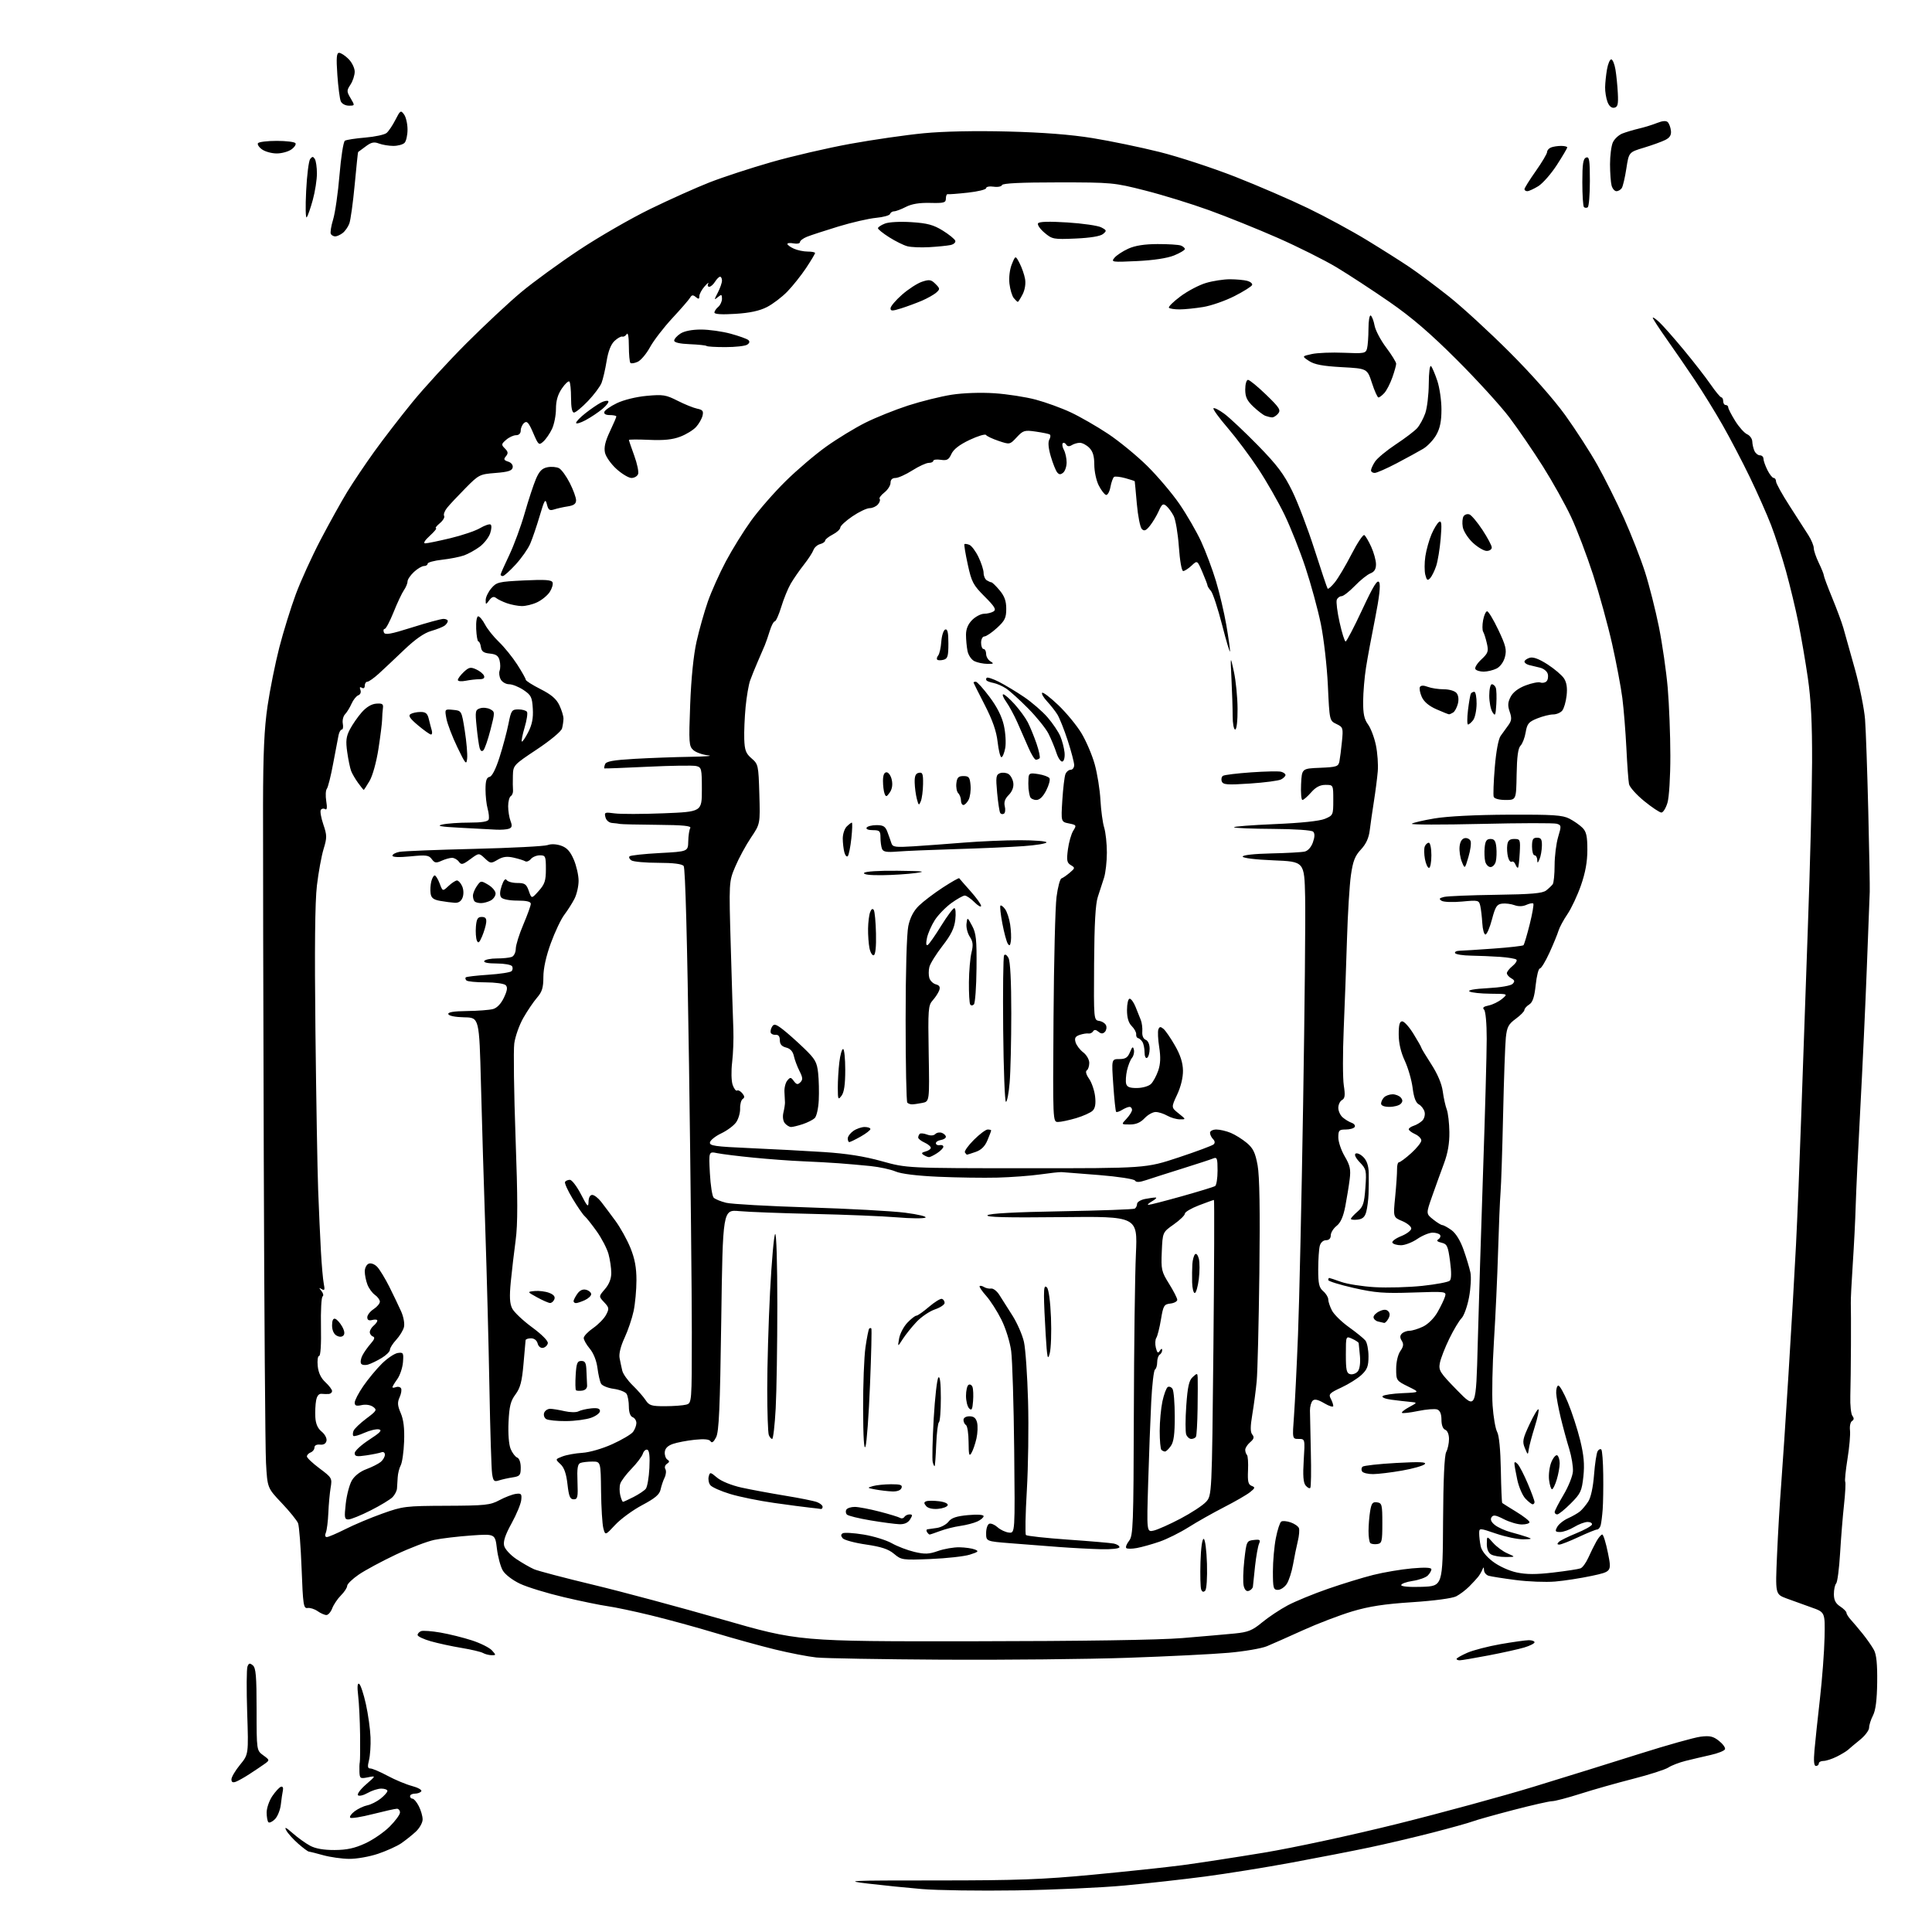 <?xml version="1.0" encoding="UTF-8" standalone="no"?>
<svg 
  version="1.1" 
  xmlns="http://www.w3.org/2000/svg" 
  xmlns:xlink="http://www.w3.org/1999/xlink" 
  xmlns:svg="http://www.w3.org/2000/svg"
  xmlns:rdf="http://www.w3.org/1999/02/22-rdf-syntax-ns#"
  xmlns:cc="http://creativecommons.org/ns#"
  xmlns:dc="http://purl.org/dc/elements/1.1/"
  viewBox="0 0 768 768"
  width="768"
  height="768"
>
<style>svg {background-color: white; }</style>"
<path stroke="none" fill="black" fill-rule="evenodd" d="M404.00,751.46C389.43,751.68 372.55,751.44 366.50,750.93C360.45,750.42 350.77,749.44 345.00,748.75C335.24,747.59 337.17,747.50 372.50,747.50C404.33,747.50 414.40,747.13 434.50,745.22C447.70,743.97 463.68,742.27 470.00,741.44C476.32,740.60 490.95,738.36 502.50,736.45C514.35,734.48 537.44,729.50 555.50,725.01C573.10,720.63 597.62,713.94 610.00,710.15C622.38,706.36 641.27,700.49 652.00,697.09C662.73,693.70 673.52,690.67 676.00,690.36C679.67,689.90 681.02,690.20 683.30,692.01C684.84,693.22 685.93,694.72 685.72,695.33C685.52,695.95 682.91,696.99 679.93,697.65C676.94,698.32 672.48,699.37 670.00,699.99C667.52,700.61 664.46,701.79 663.19,702.62C661.91,703.45 655.61,705.47 649.19,707.11C642.76,708.75 633.33,711.42 628.24,713.05C623.14,714.67 618.08,716.00 616.98,716.00C615.89,716.00 608.94,717.58 601.54,719.51C594.14,721.44 586.87,723.48 585.38,724.05C583.88,724.62 576.77,726.60 569.58,728.46C562.39,730.31 551.10,732.97 544.50,734.36C537.90,735.75 523.95,738.47 513.50,740.40C503.05,742.34 487.52,744.83 479.00,745.95C470.48,747.07 456.07,748.68 447.00,749.52C437.93,750.37 418.57,751.24 404.00,751.46zM138.78,738.93C135.88,738.90 131.25,738.24 128.50,737.48C125.75,736.71 123.18,736.07 122.78,736.04C122.39,736.02 120.46,734.59 118.50,732.86C116.53,731.14 114.42,728.77 113.79,727.61C112.96,726.05 113.62,726.34 116.35,728.73C118.37,730.51 121.48,732.75 123.26,733.70C125.41,734.86 128.69,735.43 133.00,735.41C137.83,735.39 140.95,734.72 145.15,732.79C148.25,731.37 152.64,728.36 154.90,726.10C157.15,723.85 159.00,721.33 159.00,720.50C159.00,719.67 158.45,719.00 157.78,719.00C157.11,719.00 152.82,719.96 148.24,721.12C143.66,722.29 139.60,722.94 139.22,722.56C138.84,722.17 139.63,721.03 140.98,720.01C142.33,719.00 144.59,717.93 145.99,717.65C147.40,717.37 149.78,716.18 151.28,715.00C152.77,713.82 154.00,712.44 154.00,711.93C154.00,711.42 152.91,711.00 151.58,711.00C150.25,711.00 147.80,711.78 146.15,712.73C144.49,713.68 142.76,714.09 142.31,713.64C141.87,713.18 143.30,711.25 145.50,709.34C149.50,705.86 149.50,705.86 146.25,706.51C143.21,707.12 142.99,706.97 142.88,704.33C142.82,702.77 142.88,701.05 143.02,700.50C143.15,699.95 143.21,695.00 143.14,689.50C143.07,684.00 142.73,677.07 142.38,674.11C141.95,670.51 142.08,668.93 142.77,669.36C143.33,669.71 144.54,673.31 145.44,677.37C146.34,681.42 147.17,687.38 147.29,690.62C147.41,693.85 147.13,697.96 146.67,699.75C146.03,702.27 146.16,703.00 147.24,703.00C148.01,703.00 151.09,704.31 154.07,705.91C157.06,707.52 161.43,709.34 163.78,709.96C166.13,710.58 167.80,711.52 167.47,712.05C167.15,712.57 166.01,713.00 164.94,713.00C163.87,713.00 163.00,713.45 163.00,714.00C163.00,714.55 163.44,715.00 163.97,715.00C164.51,715.00 165.64,716.33 166.47,717.95C167.31,719.57 168.00,721.96 168.00,723.26C168.00,724.56 166.76,726.76 165.25,728.15C163.74,729.54 161.13,731.61 159.46,732.76C157.79,733.90 153.64,735.77 150.24,736.92C146.84,738.06 141.69,738.97 138.78,738.93zM109.29,723.16C108.24,724.20 107.08,724.74 106.69,724.36C106.31,723.98 106.00,722.23 106.00,720.48C106.00,718.73 107.01,715.80 108.25,713.97C109.49,712.15 111.03,710.48 111.67,710.27C112.36,710.04 112.68,710.63 112.46,711.69C112.24,712.69 111.87,715.25 111.63,717.38C111.38,719.51 110.33,722.11 109.29,723.16zM93.75,708.27C92.53,708.73 92.00,708.45 92.00,707.32C92.00,706.43 93.53,703.84 95.40,701.55C98.81,697.40 98.81,697.40 98.26,680.80C97.96,671.67 98.01,663.43 98.37,662.49C98.90,661.09 99.30,661.01 100.51,662.01C101.72,663.01 102.00,666.33 102.00,679.54C102.00,695.83 102.00,695.83 104.65,697.76C107.29,699.69 107.29,699.69 104.90,701.38C103.58,702.31 100.92,704.09 99.00,705.33C97.08,706.58 94.71,707.90 93.75,708.27zM721.86,702.00C721.08,702.00 720.90,700.08 721.28,695.75C721.58,692.31 722.56,683.08 723.46,675.23C724.35,667.38 725.18,656.45 725.29,650.92C725.50,640.88 725.50,640.88 720.00,638.95C716.98,637.89 712.52,636.28 710.11,635.38C705.71,633.72 705.71,633.72 706.40,618.11C706.77,609.53 707.50,597.10 708.02,590.50C708.53,583.90 709.85,564.10 710.94,546.50C712.04,528.90 713.39,505.73 713.93,495.00C714.48,484.27 715.40,461.55 715.98,444.50C716.56,427.45 717.75,393.48 718.64,369.00C719.53,344.52 720.29,314.82 720.33,303.00C720.38,287.44 719.91,278.18 718.65,269.50C717.69,262.90 715.99,253.00 714.88,247.50C713.77,242.00 711.55,232.78 709.95,227.00C708.34,221.22 705.68,213.01 704.04,208.75C702.39,204.48 698.60,195.93 695.62,189.75C692.63,183.56 687.75,174.22 684.77,169.00C681.80,163.78 676.80,155.68 673.66,151.00C670.53,146.32 665.50,139.01 662.48,134.74C659.47,130.48 657.00,126.68 657.00,126.32C657.00,125.95 658.17,126.74 659.61,128.08C661.04,129.41 665.43,134.38 669.36,139.13C673.29,143.87 678.08,150.04 680.00,152.83C681.92,155.62 683.84,157.93 684.25,157.95C684.66,157.98 685.00,158.68 685.00,159.50C685.00,160.32 685.45,161.00 686.00,161.00C686.55,161.00 687.00,161.42 687.00,161.94C687.00,162.45 688.24,164.87 689.75,167.30C691.26,169.74 693.40,172.13 694.50,172.62C695.60,173.10 696.53,174.40 696.56,175.50C696.60,176.60 696.98,178.29 697.42,179.25C697.86,180.21 698.84,181.00 699.61,181.00C700.37,181.00 701.00,181.61 701.00,182.35C701.00,183.09 701.71,185.11 702.57,186.85C703.44,188.58 704.56,190.00 705.07,190.00C705.58,190.00 706.00,190.63 706.00,191.39C706.00,192.15 708.44,196.54 711.41,201.14C714.39,205.74 717.77,210.99 718.91,212.82C720.06,214.64 721.00,216.92 721.00,217.88C721.00,218.84 721.90,221.49 723.00,223.76C724.10,226.04 725.00,228.28 725.00,228.74C725.00,229.20 726.48,233.16 728.28,237.54C730.09,241.92 732.09,247.30 732.73,249.50C733.37,251.70 735.46,259.12 737.36,266.00C739.27,272.88 741.08,281.88 741.39,286.00C741.71,290.12 742.28,306.55 742.67,322.50C743.06,338.45 743.32,352.85 743.25,354.50C743.18,356.15 742.66,369.65 742.10,384.50C741.54,399.35 740.37,424.55 739.51,440.50C738.65,456.45 737.82,474.00 737.66,479.50C737.51,485.00 736.98,495.35 736.50,502.50C736.02,509.65 735.67,516.62 735.73,518.00C735.79,519.38 735.81,526.80 735.78,534.50C735.75,542.20 735.64,551.42 735.53,555.00C735.42,558.58 735.80,562.10 736.36,562.83C737.06,563.74 737.01,564.38 736.21,564.87C735.57,565.27 735.21,566.92 735.40,568.55C735.60,570.17 735.16,575.28 734.41,579.90C733.67,584.52 733.26,588.61 733.50,589.01C733.74,589.40 733.53,593.49 733.03,598.11C732.52,602.72 731.82,611.45 731.46,617.50C731.10,623.55 730.40,628.93 729.90,629.45C729.41,629.97 729.00,631.87 729.00,633.68C729.00,636.07 729.68,637.40 731.50,638.59C732.88,639.49 734.00,640.63 734.00,641.12C734.00,641.60 734.79,642.85 735.75,643.90C736.71,644.94 738.85,647.48 740.50,649.53C742.15,651.59 744.14,654.44 744.92,655.88C745.92,657.71 746.30,661.57 746.21,668.72C746.12,675.75 745.60,679.87 744.54,681.92C743.69,683.56 743.00,685.74 743.00,686.78C743.00,687.81 741.38,689.97 739.40,691.58C737.42,693.18 735.28,694.98 734.65,695.56C734.02,696.14 731.97,697.38 730.10,698.31C728.22,699.24 725.86,700.00 724.85,700.00C723.83,700.00 723.00,700.45 723.00,701.00C723.00,701.55 722.49,702.00 721.86,702.00zM375.00,659.75C350.52,659.61 327.80,659.22 324.50,658.87C321.20,658.52 313.77,657.08 308.00,655.67C302.23,654.26 291.52,651.30 284.20,649.09C276.89,646.88 265.41,643.74 258.70,642.11C251.99,640.48 244.25,638.85 241.50,638.48C238.75,638.10 230.98,636.51 224.23,634.92C217.49,633.34 209.61,630.93 206.72,629.56C203.72,628.14 200.79,625.89 199.86,624.29C198.97,622.76 197.92,618.85 197.53,615.61C196.82,609.72 196.82,609.72 187.34,610.38C182.13,610.75 175.53,611.53 172.68,612.12C169.83,612.71 162.92,615.35 157.31,618.00C151.71,620.65 145.07,624.23 142.56,625.96C140.05,627.68 138.00,629.69 138.00,630.41C138.00,631.14 136.89,632.83 135.54,634.18C134.19,635.53 132.63,637.85 132.07,639.32C131.51,640.79 130.46,642.00 129.75,642.00C129.03,642.00 127.45,641.30 126.24,640.45C125.02,639.60 123.23,639.04 122.26,639.20C120.66,639.47 120.44,638.04 119.89,623.50C119.55,614.70 118.92,606.60 118.48,605.50C118.04,604.40 115.12,600.79 111.99,597.49C106.29,591.48 106.29,591.48 105.74,581.49C105.44,575.99 105.04,521.10 104.85,459.50C104.66,397.90 104.52,335.12 104.56,320.00C104.60,299.25 105.04,289.58 106.36,280.61C107.32,274.06 109.43,263.61 111.03,257.37C112.64,251.12 115.59,241.63 117.57,236.26C119.56,230.89 124.02,221.10 127.48,214.50C130.94,207.90 135.69,199.35 138.04,195.50C140.40,191.65 145.24,184.45 148.80,179.50C152.36,174.55 159.12,165.78 163.83,160.00C168.54,154.22 178.26,143.62 185.44,136.44C192.62,129.26 202.42,120.11 207.22,116.11C212.01,112.11 222.36,104.57 230.22,99.36C238.07,94.15 250.80,86.81 258.50,83.06C266.20,79.31 276.77,74.57 282.00,72.52C287.23,70.47 298.27,66.85 306.53,64.48C314.80,62.10 328.98,58.82 338.03,57.17C347.09,55.53 360.20,53.64 367.17,52.97C375.07,52.21 387.67,51.95 400.67,52.28C414.68,52.64 425.70,53.50 434.34,54.90C441.40,56.05 453.34,58.52 460.87,60.40C468.39,62.27 481.97,66.72 491.03,70.27C500.09,73.83 513.12,79.46 520.00,82.79C526.88,86.11 537.37,91.80 543.32,95.43C549.28,99.06 556.93,103.90 560.32,106.19C563.72,108.48 570.77,113.75 576.00,117.89C581.23,122.04 592.05,131.97 600.05,139.97C608.75,148.65 617.65,158.73 622.18,165.00C626.34,170.78 632.11,179.71 635.00,184.87C637.89,190.02 642.64,199.54 645.56,206.04C648.47,212.53 652.23,222.14 653.92,227.40C655.60,232.66 658.09,242.49 659.45,249.23C660.80,255.98 662.38,266.90 662.95,273.50C663.51,280.10 663.98,292.20 663.99,300.38C664.00,308.80 663.50,316.95 662.84,319.13C662.20,321.26 661.12,323.00 660.43,323.00C659.75,323.00 656.67,320.95 653.60,318.45C650.53,315.95 647.81,312.91 647.56,311.70C647.31,310.49 646.84,304.10 646.52,297.50C646.19,290.90 645.47,281.90 644.91,277.50C644.34,273.10 642.52,263.43 640.85,256.00C639.18,248.57 635.78,236.20 633.29,228.50C630.79,220.80 626.86,210.45 624.54,205.50C622.22,200.55 617.17,191.50 613.31,185.38C609.45,179.27 603.44,170.49 599.96,165.88C596.47,161.27 587.07,150.96 579.06,142.97C568.50,132.43 561.14,126.11 552.26,119.97C545.52,115.31 536.07,109.13 531.26,106.24C526.44,103.35 515.98,98.12 508.00,94.60C500.02,91.09 487.71,86.13 480.64,83.57C473.57,81.01 462.10,77.47 455.14,75.71C442.82,72.58 441.95,72.50 420.58,72.50C405.86,72.50 398.55,72.85 398.31,73.57C398.11,74.16 396.61,74.45 394.98,74.21C393.34,73.97 392.00,74.23 392.00,74.79C392.00,75.34 388.74,76.15 384.75,76.58C380.76,77.02 377.16,77.29 376.75,77.19C376.34,77.08 376.00,77.86 376.00,78.91C376.00,80.59 375.29,80.79 369.75,80.66C365.50,80.55 362.41,81.06 360.10,82.25C358.22,83.21 356.12,84.00 355.43,84.00C354.74,84.00 354.01,84.47 353.81,85.06C353.62,85.64 351.10,86.33 348.22,86.60C345.33,86.87 338.59,88.42 333.23,90.05C327.88,91.69 322.26,93.52 320.75,94.13C319.24,94.74 318.00,95.69 318.00,96.24C318.00,96.79 316.88,97.02 315.50,96.76C314.12,96.49 313.00,96.59 313.00,96.98C313.00,97.36 314.15,98.20 315.55,98.84C316.95,99.48 319.42,100.00 321.05,100.00C322.67,100.00 324.00,100.26 324.00,100.58C324.00,100.90 322.40,103.57 320.45,106.52C318.49,109.46 315.13,113.68 312.99,115.89C310.84,118.11 307.17,120.89 304.84,122.08C301.91,123.57 298.02,124.41 292.30,124.76C286.99,125.10 284.00,124.91 284.00,124.26C284.00,123.70 284.67,122.68 285.50,122.00C286.32,121.32 287.00,119.86 287.00,118.76C287.00,117.01 286.79,116.93 285.35,118.13C283.81,119.40 283.81,119.28 285.35,116.30C286.26,114.54 287.00,112.40 287.00,111.55C287.00,110.70 286.66,110.00 286.24,110.00C285.82,110.00 284.92,110.90 284.23,112.00C283.55,113.10 282.51,114.00 281.93,114.00C281.35,114.00 281.17,113.44 281.52,112.75C281.87,112.06 281.22,112.56 280.08,113.86C278.93,115.16 278.00,116.90 278.00,117.73C278.00,118.93 277.70,119.00 276.58,118.07C275.47,117.15 274.98,117.21 274.33,118.33C273.87,119.12 270.69,122.79 267.26,126.48C263.83,130.18 259.85,135.35 258.41,137.98C256.98,140.61 254.77,143.24 253.50,143.82C252.24,144.39 250.93,144.60 250.60,144.27C250.27,143.94 249.99,140.93 249.98,137.58C249.98,133.99 249.63,132.03 249.14,132.80C248.69,133.52 247.90,133.97 247.39,133.80C246.88,133.64 245.48,134.41 244.29,135.52C242.86,136.85 241.79,139.58 241.14,143.52C240.61,146.81 239.70,150.71 239.14,152.18C238.57,153.65 236.13,156.91 233.72,159.43C231.31,161.94 228.82,164.00 228.17,164.00C227.41,164.00 227.00,161.96 227.00,158.17C227.00,154.96 226.70,152.04 226.34,151.67C225.97,151.31 224.62,152.56 223.34,154.45C221.72,156.84 221.00,159.32 221.00,162.55C221.00,165.10 220.29,168.69 219.43,170.51C218.57,172.33 217.02,174.58 216.00,175.50C214.22,177.11 214.04,176.96 211.94,172.08C210.17,167.97 209.47,167.19 208.37,168.11C207.62,168.73 207.00,170.09 207.00,171.12C207.00,172.28 206.29,173.00 205.15,173.00C204.14,173.00 202.36,173.82 201.20,174.83C199.25,176.52 199.21,176.79 200.71,178.28C202.00,179.57 202.08,180.20 201.11,181.37C200.12,182.56 200.28,182.95 202.00,183.50C203.26,183.90 203.99,184.85 203.80,185.84C203.55,187.12 201.99,187.62 196.99,188.01C190.68,188.51 190.34,188.68 185.00,194.09C181.97,197.15 178.70,200.65 177.72,201.87C176.74,203.09 176.21,204.53 176.55,205.07C176.88,205.61 176.11,206.93 174.83,207.99C173.55,209.06 172.87,209.95 173.31,209.97C173.76,209.99 172.65,211.35 170.84,213.00C168.85,214.81 168.14,216.00 169.03,215.99C169.84,215.99 174.32,215.07 178.99,213.95C183.66,212.83 188.98,211.03 190.81,209.95C192.65,208.86 194.54,208.22 195.02,208.51C195.49,208.80 195.41,210.40 194.83,212.05C194.25,213.71 192.37,216.10 190.64,217.37C188.91,218.64 186.15,220.17 184.50,220.77C182.85,221.37 178.91,222.15 175.75,222.50C172.59,222.85 170.00,223.56 170.00,224.07C170.00,224.58 169.35,225.00 168.55,225.00C167.75,225.00 165.95,226.06 164.55,227.36C163.15,228.67 162.00,230.37 162.00,231.14C162.00,231.92 161.35,233.48 160.57,234.60C159.78,235.73 157.93,239.65 156.46,243.33C154.99,247.00 153.40,250.00 152.93,250.00C152.45,250.00 152.30,250.63 152.60,251.39C153.02,252.51 155.22,252.12 163.81,249.41C169.69,247.55 175.29,246.03 176.25,246.02C177.21,246.01 178.00,246.39 178.00,246.88C178.00,247.36 177.44,248.18 176.75,248.70C176.06,249.22 173.64,250.18 171.38,250.83C168.62,251.61 165.07,254.10 160.66,258.31C157.04,261.77 152.50,266.05 150.56,267.81C148.63,269.56 146.59,271.00 146.03,271.00C145.46,271.00 145.00,271.70 145.00,272.56C145.00,273.49 144.53,273.83 143.83,273.39C143.06,272.92 142.87,273.21 143.27,274.25C143.62,275.17 143.26,276.07 142.43,276.39C141.63,276.69 140.43,278.19 139.75,279.72C139.08,281.25 137.92,283.13 137.18,283.91C136.43,284.68 136.03,286.37 136.27,287.66C136.52,288.95 136.34,290.00 135.88,290.00C135.42,290.00 134.83,291.01 134.58,292.25C134.32,293.49 133.36,298.55 132.44,303.50C131.53,308.45 130.39,312.98 129.92,313.56C129.45,314.15 129.35,316.36 129.69,318.47C130.12,321.11 129.97,322.10 129.23,321.64C128.63,321.27 127.86,321.42 127.52,321.96C127.18,322.51 127.64,325.11 128.53,327.73C130.00,332.05 130.01,332.97 128.63,337.50C127.79,340.25 126.60,346.77 125.98,352.00C125.21,358.46 125.02,377.01 125.39,410.00C125.69,436.68 126.17,465.02 126.47,473.00C126.77,480.98 127.26,491.96 127.57,497.41C127.87,502.86 128.38,508.67 128.71,510.31C129.19,512.72 129.03,513.14 127.91,512.46C126.73,511.76 126.71,511.88 127.80,513.22C128.51,514.10 128.71,515.06 128.23,515.36C127.75,515.65 127.46,521.09 127.59,527.45C127.73,534.32 127.43,539.00 126.86,539.00C126.33,539.00 126.08,540.80 126.30,543.00C126.57,545.69 127.56,547.79 129.35,549.45C130.81,550.80 132.00,552.38 132.00,552.95C132.00,553.53 131.44,554.05 130.75,554.12C130.06,554.18 128.75,554.16 127.84,554.07C126.75,553.96 126.00,554.87 125.66,556.70C125.37,558.24 125.23,561.24 125.35,563.37C125.50,566.01 126.30,567.82 127.86,569.09C129.14,570.12 129.99,571.74 129.79,572.72C129.55,573.88 128.64,574.42 127.21,574.26C125.88,574.12 125.00,574.57 125.00,575.40C125.00,576.16 124.33,577.05 123.50,577.36C122.67,577.68 122.00,578.39 122.00,578.95C122.00,579.51 124.27,581.66 127.05,583.73C131.94,587.39 132.07,587.61 131.43,591.39C131.07,593.54 130.66,598.04 130.52,601.40C130.38,604.75 129.93,608.29 129.53,609.25C129.07,610.32 129.22,611.00 129.92,611.00C130.55,611.00 133.86,609.58 137.28,607.86C140.70,606.13 147.32,603.34 152.00,601.67C160.16,598.76 161.18,598.63 177.50,598.57C192.90,598.51 194.88,598.30 198.51,596.35C200.71,595.17 203.63,594.05 205.01,593.85C207.21,593.54 207.47,593.83 207.20,596.30C207.04,597.84 205.31,602.01 203.35,605.57C200.83,610.15 199.97,612.75 200.41,614.48C200.74,615.82 202.93,618.19 205.26,619.75C207.59,621.31 210.77,623.13 212.31,623.80C213.86,624.47 224.43,627.25 235.81,629.98C247.19,632.71 270.23,638.90 287.00,643.72C317.50,652.50 317.50,652.50 386.50,652.43C430.50,652.38 460.75,651.92 470.00,651.16C477.98,650.50 487.34,649.68 490.82,649.34C496.18,648.80 497.83,648.14 501.74,644.90C504.28,642.80 508.86,639.76 511.93,638.13C514.99,636.51 522.17,633.56 527.88,631.58C533.59,629.60 541.69,627.11 545.88,626.06C550.07,625.01 556.99,623.84 561.25,623.46C566.42,623.00 569.00,623.11 569.00,623.81C569.00,624.39 568.35,625.51 567.55,626.31C566.75,627.11 564.05,628.07 561.55,628.44C559.05,628.82 557.00,629.56 557.00,630.10C557.00,630.68 560.34,630.96 565.25,630.79C573.50,630.50 573.50,630.50 573.64,604.89C573.73,588.32 574.17,578.54 574.89,577.20C575.50,576.06 576.00,573.74 576.00,572.03C576.00,570.20 575.39,568.70 574.50,568.36C573.57,568.01 573.00,566.48 573.00,564.36C573.00,562.10 572.44,560.72 571.34,560.30C570.43,559.95 567.01,560.22 563.74,560.89C560.47,561.57 557.57,561.90 557.30,561.63C557.03,561.37 558.32,560.33 560.16,559.34C563.50,557.53 563.50,557.53 560.50,557.26C558.85,557.11 555.53,556.73 553.13,556.41C550.65,556.09 549.14,555.46 549.63,554.97C550.11,554.49 553.65,553.97 557.50,553.80C564.50,553.50 564.50,553.50 559.75,551.16C555.09,548.87 555.00,548.73 555.00,544.13C555.00,541.39 555.69,538.47 556.65,537.08C557.91,535.29 558.05,534.31 557.23,532.99C556.44,531.74 556.46,530.94 557.27,530.13C557.89,529.51 559.25,529.00 560.30,529.00C561.34,529.00 563.74,528.27 565.63,527.37C567.65,526.41 570.05,524.03 571.43,521.62C572.73,519.35 574.07,516.56 574.41,515.42C575.02,513.38 574.82,513.35 561.59,513.80C550.12,514.19 546.70,513.92 538.08,511.97C532.54,510.71 528.00,509.30 528.00,508.84C528.00,508.38 528.17,508.00 528.37,508.00C528.58,508.00 530.72,508.71 533.12,509.57C535.53,510.43 541.55,511.38 546.50,511.67C551.45,511.96 559.96,511.72 565.40,511.15C570.85,510.57 575.76,509.64 576.31,509.09C576.98,508.42 577.01,505.76 576.41,501.33C575.60,495.29 575.24,494.51 573.01,493.99C571.31,493.60 570.92,493.17 571.78,492.64C572.47,492.21 572.77,491.44 572.46,490.93C572.14,490.42 570.80,490.00 569.49,490.00C568.17,490.00 565.43,491.12 563.40,492.50C561.38,493.88 558.46,495.00 556.92,495.00C555.38,495.00 553.84,494.56 553.51,494.01C553.17,493.47 554.72,492.30 556.95,491.40C559.18,490.51 561.00,489.13 561.00,488.34C561.00,487.55 559.38,486.22 557.40,485.39C553.80,483.89 553.80,483.89 554.61,475.70C555.05,471.19 555.38,466.26 555.35,464.75C555.31,463.24 555.67,462.00 556.14,462.00C556.61,462.00 558.80,460.37 561.00,458.38C563.20,456.39 565.00,454.13 565.00,453.36C565.00,452.59 563.88,451.44 562.50,450.82C561.12,450.19 560.00,449.33 560.00,448.91C560.00,448.48 560.90,447.85 561.99,447.50C563.09,447.15 564.63,446.23 565.41,445.45C566.18,444.67 566.58,443.11 566.29,441.99C565.99,440.86 564.96,439.51 563.99,439.00C562.80,438.36 562.01,436.26 561.54,432.45C561.15,429.37 559.75,424.52 558.43,421.67C556.85,418.29 556.02,414.68 556.01,411.25C556.00,407.39 556.37,406.00 557.41,406.00C558.19,406.00 560.22,408.26 561.91,411.02C563.61,413.77 565.00,416.23 565.00,416.48C565.00,416.73 566.78,419.68 568.95,423.04C571.46,426.92 573.13,430.86 573.52,433.83C573.86,436.40 574.58,439.64 575.11,441.04C575.63,442.43 576.11,446.48 576.15,450.04C576.21,454.46 575.53,458.40 574.00,462.50C572.77,465.80 570.66,471.64 569.31,475.48C566.85,482.47 566.85,482.47 569.68,484.73C571.23,485.97 572.88,486.99 573.35,487.00C573.81,487.00 575.43,487.88 576.95,488.96C578.68,490.20 580.47,493.07 581.76,496.71C582.90,499.90 584.13,504.00 584.51,505.83C584.89,507.67 584.64,512.12 583.96,515.72C583.28,519.33 581.94,523.06 580.98,524.02C580.03,524.97 577.84,528.62 576.13,532.13C574.42,535.63 572.73,539.96 572.38,541.75C571.80,544.76 572.30,545.55 579.24,552.66C586.74,560.33 586.74,560.33 587.43,533.91C587.81,519.39 588.77,488.60 589.55,465.50C590.34,442.40 590.99,418.75 590.99,412.95C591.00,406.83 590.55,401.95 589.94,401.34C589.19,400.59 589.72,400.11 591.75,399.70C593.33,399.38 595.72,398.21 597.06,397.10C599.50,395.07 599.50,395.07 592.50,395.02C588.65,394.99 584.89,394.59 584.15,394.12C583.32,393.59 586.11,393.09 591.42,392.81C596.37,392.55 600.57,391.83 601.27,391.12C602.24,390.13 602.14,389.67 600.75,388.89C599.79,388.34 599.00,387.43 599.00,386.86C599.00,386.29 600.01,385.00 601.25,384.00C602.49,382.99 603.19,381.86 602.80,381.47C602.42,381.09 599.49,380.59 596.30,380.37C593.11,380.15 587.91,379.93 584.75,379.88C581.58,379.84 578.74,379.39 578.44,378.90C578.13,378.40 578.92,377.97 580.19,377.94C581.46,377.91 587.58,377.52 593.79,377.07C599.99,376.63 605.31,376.02 605.61,375.73C605.90,375.43 607.01,371.70 608.08,367.44C609.14,363.17 609.79,359.46 609.51,359.18C609.24,358.90 607.99,359.14 606.75,359.70C605.33,360.35 603.59,360.39 602.04,359.82C600.68,359.32 598.47,359.04 597.12,359.20C595.02,359.46 594.42,360.39 593.08,365.48C592.21,368.77 591.05,371.47 590.50,371.48C589.95,371.49 589.38,369.48 589.24,367.00C589.09,364.52 588.73,361.43 588.44,360.13C587.92,357.84 587.66,357.77 581.20,358.38C577.51,358.73 573.85,358.59 573.05,358.07C571.90,357.33 572.10,357.02 574.05,356.54C575.40,356.22 584.66,355.84 594.63,355.70C608.78,355.50 613.18,355.12 614.63,353.97C615.66,353.16 616.83,352.05 617.23,351.50C617.64,350.95 617.98,347.53 617.98,343.91C617.99,340.28 618.63,335.24 619.39,332.69C620.70,328.35 620.67,328.03 618.87,327.46C617.81,327.12 604.25,327.15 588.72,327.52C573.20,327.88 560.82,327.86 561.22,327.46C561.61,327.06 565.66,326.11 570.22,325.34C575.31,324.48 586.62,323.91 599.56,323.85C617.44,323.77 621.11,324.01 623.87,325.43C625.65,326.35 627.98,327.98 629.05,329.05C630.60,330.60 631.00,332.40 631.00,337.83C631.00,342.58 630.22,346.88 628.44,351.99C627.03,356.02 624.61,361.16 623.07,363.41C621.53,365.66 619.94,368.62 619.52,370.00C619.11,371.38 617.49,375.31 615.92,378.75C614.35,382.19 612.64,385.00 612.11,385.00C611.59,385.00 610.84,387.96 610.46,391.57C609.94,396.40 609.26,398.45 607.88,399.31C606.84,399.95 605.99,400.94 605.97,401.49C605.96,402.05 604.41,403.62 602.53,405.00C599.63,407.12 599.04,408.25 598.59,412.50C598.31,415.25 597.82,428.98 597.51,443.00C597.20,457.02 596.74,470.98 596.49,474.00C596.24,477.02 595.80,487.60 595.51,497.50C595.22,507.40 594.48,523.38 593.87,533.00C593.26,542.62 593.02,554.20 593.33,558.72C593.64,563.24 594.46,567.97 595.14,569.22C595.92,570.63 596.47,576.37 596.61,584.33C596.73,591.39 596.98,597.30 597.16,597.46C597.35,597.63 599.86,599.20 602.75,600.97C605.64,602.73 608.00,604.58 608.00,605.09C608.00,605.59 606.63,606.00 604.96,606.00C603.29,606.00 600.08,605.06 597.82,603.91C594.51,602.22 593.57,602.08 592.89,603.16C592.34,604.05 592.80,605.09 594.28,606.24C595.50,607.20 598.30,608.46 600.50,609.05C602.70,609.63 605.62,610.50 607.00,610.97C609.21,611.74 609.04,611.85 605.50,611.90C603.30,611.92 598.46,610.91 594.75,609.65C588.00,607.35 588.00,607.35 588.00,609.55C588.00,610.76 588.26,613.04 588.59,614.62C588.95,616.42 590.76,618.71 593.39,620.72C595.83,622.58 599.85,624.42 602.89,625.07C606.78,625.90 610.62,625.91 617.50,625.10C622.63,624.50 627.49,623.75 628.29,623.44C629.09,623.14 630.48,621.22 631.39,619.19C632.30,617.16 633.73,614.26 634.58,612.75C635.42,611.24 636.47,610.00 636.92,610.00C637.36,610.00 638.38,613.32 639.19,617.37C640.66,624.73 640.66,624.73 632.76,626.43C628.41,627.36 621.85,628.38 618.16,628.69C614.48,629.00 607.43,628.73 602.49,628.08C597.54,627.44 592.71,626.68 591.75,626.39C590.79,626.10 589.96,625.11 589.92,624.18C589.86,622.85 589.72,622.81 589.27,623.95C588.95,624.75 588.20,626.03 587.60,626.80C586.99,627.56 585.38,629.32 584.00,630.69C582.62,632.07 580.32,633.81 578.87,634.56C577.33,635.36 570.09,636.33 561.37,636.90C550.26,637.62 544.23,638.55 537.50,640.56C532.55,642.05 523.77,645.40 518.00,648.02C512.23,650.64 505.75,653.51 503.61,654.40C501.47,655.29 494.60,656.46 488.36,657.01C482.11,657.56 464.06,658.46 448.25,659.00C432.44,659.55 399.48,659.88 375.00,659.75zM580.25,660.00C579.56,660.00 579.00,659.75 579.00,659.44C579.00,659.14 580.91,658.04 583.25,657.01C585.59,655.98 591.55,654.44 596.50,653.57C601.45,652.71 606.51,652.00 607.75,652.00C608.99,652.00 610.00,652.38 610.00,652.84C610.00,653.30 608.17,654.23 605.93,654.90C603.70,655.57 597.29,656.99 591.69,658.06C586.09,659.13 580.94,660.00 580.25,660.00zM195.40,657.97C194.36,657.95 192.82,657.56 192.00,657.09C191.18,656.62 187.35,655.72 183.50,655.08C179.65,654.45 174.14,653.25 171.25,652.43C168.36,651.61 166.00,650.49 166.00,649.94C166.00,649.39 166.62,648.70 167.39,648.40C168.15,648.11 171.64,648.37 175.14,648.98C178.64,649.59 184.26,650.99 187.63,652.09C191.01,653.19 194.56,654.97 195.54,656.04C197.24,657.92 197.23,658.00 195.40,657.97zM479.07,632.33C478.40,633.00 477.88,632.84 477.49,631.84C477.18,631.02 477.05,626.11 477.21,620.92C477.38,615.29 477.90,611.60 478.50,611.74C479.06,611.88 479.63,616.29 479.79,621.66C479.95,627.21 479.65,631.75 479.07,632.33zM496.51,632.36C495.51,632.74 494.82,632.11 494.39,630.43C494.05,629.06 494.16,624.47 494.63,620.22C495.48,612.69 495.57,612.49 498.39,612.17C500.86,611.89 501.16,612.10 500.48,613.67C500.05,614.68 499.34,618.65 498.91,622.50C498.48,626.35 498.10,630.01 498.06,630.64C498.03,631.27 497.33,632.04 496.51,632.36zM507.98,632.00C506.19,632.00 506.00,631.30 506.00,624.67C506.00,620.63 506.53,614.67 507.17,611.42C507.81,608.16 508.77,605.21 509.31,604.85C509.85,604.50 511.54,604.64 513.06,605.17C514.59,605.70 516.07,606.73 516.34,607.45C516.62,608.17 516.42,610.50 515.90,612.63C515.38,614.76 514.53,618.92 514.01,621.88C513.49,624.83 512.36,628.32 511.51,629.63C510.65,630.93 509.06,632.00 507.98,632.00zM369.95,619.73C358.73,620.19 358.30,620.12 355.40,617.68C353.16,615.80 350.37,614.87 344.24,613.97C339.74,613.32 335.58,612.19 334.98,611.48C334.21,610.55 334.21,609.99 334.99,609.51C335.59,609.14 339.32,609.36 343.29,610.01C347.26,610.66 352.30,612.22 354.50,613.46C356.70,614.71 360.75,616.26 363.51,616.91C367.65,617.88 369.26,617.82 372.88,616.54C375.29,615.69 379.11,615.03 381.38,615.07C383.64,615.11 386.40,615.50 387.50,615.94C389.22,616.62 388.94,616.91 385.50,618.00C383.30,618.69 376.30,619.47 369.95,619.73zM598.50,618.93C596.30,618.94 593.71,618.48 592.75,617.92C591.65,617.28 591.01,615.72 591.03,613.70C591.06,610.50 591.06,610.50 593.52,613.29C594.87,614.83 597.45,616.73 599.24,617.50C602.50,618.92 602.50,618.92 598.50,618.93zM437.75,615.84C433.76,615.74 426.23,615.35 421.00,614.96C415.77,614.57 407.11,613.90 401.75,613.47C392.00,612.70 392.00,612.70 392.00,609.43C392.00,607.64 392.56,605.96 393.25,605.71C393.94,605.46 395.42,606.09 396.54,607.10C397.66,608.12 399.68,609.07 401.04,609.22C403.50,609.50 403.50,609.50 403.16,576.50C402.97,558.35 402.43,540.61 401.96,537.07C401.47,533.42 399.79,528.02 398.07,524.57C396.40,521.23 393.67,516.97 392.00,515.10C390.34,513.23 389.17,511.49 389.42,511.25C389.67,511.00 390.46,511.17 391.18,511.62C391.91,512.08 393.18,512.34 394.00,512.22C394.82,512.09 396.29,513.22 397.25,514.74C398.21,516.26 400.55,519.95 402.46,522.95C404.36,525.95 406.42,530.67 407.04,533.45C407.66,536.23 408.39,546.83 408.67,557.00C408.96,567.17 408.73,583.15 408.18,592.50C407.62,601.85 407.47,609.81 407.83,610.20C408.20,610.58 415.70,611.40 424.50,612.02C433.30,612.63 441.51,613.34 442.75,613.59C443.99,613.84 445.00,614.48 445.00,615.02C445.00,615.59 441.93,615.93 437.75,615.84zM451.93,615.36C449.96,615.73 448.07,615.73 447.71,615.38C447.36,615.02 447.86,613.73 448.82,612.50C450.44,610.44 450.59,606.41 450.72,561.88C450.79,535.27 451.16,506.75 451.54,498.50C452.22,483.50 452.22,483.50 421.86,483.83C400.02,484.07 391.80,483.86 392.55,483.08C393.24,482.37 403.47,481.82 421.90,481.50C437.46,481.23 450.60,480.75 451.09,480.44C451.59,480.13 452.00,479.29 452.00,478.57C452.00,477.84 453.41,476.97 455.12,476.62C456.84,476.28 458.76,476.02 459.38,476.04C459.99,476.05 459.38,476.71 458.00,477.50C456.62,478.29 455.95,478.94 456.50,478.95C457.05,478.97 463.02,477.43 469.77,475.54C476.52,473.64 482.48,471.82 483.02,471.49C483.56,471.15 484.00,468.39 484.00,465.33C484.00,460.44 483.79,459.87 482.25,460.51C481.29,460.91 475.77,462.71 470.00,464.52C464.23,466.33 457.78,468.38 455.68,469.09C452.96,470.01 451.66,470.07 451.18,469.29C450.80,468.69 444.45,467.71 437.00,467.11C429.57,466.51 422.82,465.97 422.00,465.93C421.18,465.88 417.35,466.30 413.50,466.85C409.65,467.40 402.00,467.97 396.50,468.12C391.00,468.26 380.43,468.11 373.00,467.78C364.50,467.40 358.20,466.63 356.00,465.68C354.07,464.86 349.57,463.89 346.00,463.52C342.43,463.16 336.80,462.66 333.50,462.42C330.20,462.17 323.68,461.81 319.00,461.62C314.32,461.43 305.55,460.78 299.50,460.18C293.45,459.59 286.98,458.78 285.12,458.40C281.73,457.70 281.73,457.70 282.19,466.37C282.44,471.14 283.12,475.52 283.70,476.10C284.28,476.68 286.50,477.59 288.63,478.12C290.76,478.65 305.55,479.48 321.50,479.97C337.45,480.47 354.71,481.41 359.87,482.08C365.06,482.75 368.62,483.62 367.87,484.02C367.11,484.43 362.00,484.38 356.50,483.91C351.00,483.45 336.15,482.84 323.50,482.56C310.85,482.28 297.54,481.78 293.91,481.44C287.32,480.83 287.32,480.83 286.71,524.71C286.21,560.03 285.81,569.14 284.65,571.37C283.68,573.24 282.97,573.76 282.47,572.95C281.96,572.12 279.97,571.93 276.11,572.33C273.03,572.66 269.13,573.40 267.46,573.99C265.42,574.70 264.37,575.77 264.26,577.24C264.17,578.45 264.63,579.79 265.30,580.22C266.21,580.81 266.17,581.21 265.12,581.89C264.36,582.38 264.08,583.32 264.49,583.98C264.90,584.65 264.77,586.16 264.20,587.35C263.62,588.53 262.90,590.68 262.59,592.12C262.16,594.11 260.39,595.60 255.26,598.32C251.54,600.29 246.73,603.82 244.56,606.15C240.61,610.39 240.61,610.39 239.84,607.51C239.42,605.92 239.01,599.31 238.93,592.81C238.79,581.00 238.79,581.00 235.48,581.00C233.65,581.00 231.51,581.25 230.72,581.55C229.61,581.98 229.34,583.73 229.56,589.05C229.80,595.16 229.62,596.00 228.05,596.00C226.60,596.00 226.13,594.84 225.58,589.99C225.10,585.79 224.27,583.39 222.80,582.03C220.69,580.07 220.69,580.07 223.60,578.95C225.19,578.34 228.75,577.69 231.50,577.52C234.37,577.34 239.44,575.87 243.41,574.07C247.21,572.35 250.91,570.16 251.63,569.22C252.35,568.27 252.95,566.70 252.97,565.72C252.99,564.74 252.32,563.68 251.50,563.36C250.55,563.00 249.99,561.45 249.98,559.14C249.98,557.14 249.56,554.86 249.07,554.08C248.57,553.30 246.27,552.40 243.94,552.08C241.61,551.76 239.35,550.83 238.91,550.00C238.46,549.17 237.83,546.36 237.49,543.75C237.12,540.88 235.92,537.87 234.44,536.11C233.10,534.52 232.02,532.60 232.04,531.86C232.06,531.11 233.75,529.34 235.79,527.93C237.83,526.51 240.14,524.15 240.92,522.67C242.22,520.22 242.15,519.79 240.16,517.67C237.97,515.34 237.97,515.34 240.49,512.42C242.14,510.50 243.00,508.30 242.99,506.00C242.99,504.07 242.49,500.70 241.89,498.50C241.28,496.30 239.18,492.25 237.22,489.50C235.26,486.75 233.11,484.03 232.43,483.46C231.75,482.89 229.60,479.77 227.65,476.53C225.70,473.30 224.33,470.28 224.61,469.82C224.89,469.37 225.76,469.00 226.54,469.00C227.33,469.00 229.30,471.59 230.94,474.75C233.48,479.68 233.91,480.11 233.95,477.75C233.98,476.06 234.55,475.00 235.42,475.00C236.21,475.00 237.81,476.24 238.98,477.75C240.15,479.26 242.71,482.67 244.65,485.32C246.60,487.97 249.28,492.80 250.60,496.05C252.34,500.33 253.00,503.88 253.00,508.90C253.00,512.72 252.49,518.24 251.87,521.17C251.25,524.10 249.63,528.89 248.27,531.81C246.73,535.11 245.98,538.14 246.29,539.81C246.57,541.29 247.05,543.56 247.36,544.86C247.67,546.17 249.53,548.78 251.49,550.69C253.45,552.59 255.76,555.23 256.64,556.57C258.04,558.71 258.96,559.00 264.37,558.99C267.74,558.98 271.51,558.70 272.75,558.37C275.00,557.77 275.00,557.77 275.01,529.63C275.01,514.16 274.51,466.40 273.90,423.50C273.19,373.87 272.42,345.05 271.77,344.25C271.09,343.42 267.70,342.99 261.63,342.98C256.61,342.98 251.84,342.55 251.03,342.04C250.22,341.53 249.88,340.79 250.26,340.40C250.65,340.02 256.04,339.43 262.23,339.10C273.50,338.50 273.50,338.50 273.59,334.42C273.63,332.18 274.00,329.81 274.39,329.17C274.93,328.30 271.57,327.97 261.31,327.88C253.71,327.82 247.05,327.66 246.50,327.54C245.95,327.41 244.54,327.24 243.37,327.15C242.11,327.06 241.00,326.13 240.68,324.88C240.16,322.90 240.41,322.79 244.31,323.33C246.62,323.65 255.36,323.64 263.75,323.30C279.00,322.69 279.00,322.69 279.00,313.86C279.00,305.54 278.87,305.01 276.75,304.51C275.51,304.21 266.85,304.34 257.50,304.79C248.15,305.24 240.38,305.54 240.23,305.45C240.08,305.36 240.21,304.61 240.53,303.79C240.96,302.65 243.72,302.15 252.30,301.65C258.46,301.30 268.45,300.93 274.50,300.84C280.55,300.74 283.70,300.48 281.50,300.26C279.30,300.03 276.65,299.10 275.62,298.18C273.86,296.62 273.78,295.35 274.36,280.00C274.76,269.57 275.69,260.37 276.90,255.00C277.95,250.32 279.97,243.19 281.38,239.14C282.80,235.09 286.02,227.90 288.53,223.18C291.04,218.45 295.55,211.18 298.54,207.03C301.53,202.88 307.69,195.81 312.24,191.33C316.78,186.84 324.10,180.61 328.50,177.48C332.90,174.34 339.88,170.09 344.00,168.03C348.12,165.97 355.77,162.90 361.00,161.20C366.23,159.51 374.01,157.58 378.29,156.91C382.92,156.20 389.83,155.96 395.29,156.32C400.36,156.66 407.75,157.80 411.72,158.86C415.70,159.92 421.98,162.20 425.68,163.94C429.37,165.67 436.03,169.50 440.46,172.44C444.89,175.39 451.89,181.13 456.01,185.19C460.13,189.26 465.90,196.06 468.83,200.31C471.75,204.57 475.65,211.30 477.48,215.27C479.31,219.25 481.96,226.32 483.37,231.00C484.78,235.68 486.62,243.50 487.47,248.38C488.31,253.27 488.98,257.99 488.96,258.88C488.93,259.77 487.52,255.10 485.83,248.50C484.13,241.90 482.13,235.79 481.37,234.92C480.62,234.05 480.00,233.08 480.00,232.75C480.00,232.43 479.09,230.04 477.97,227.43C475.94,222.70 475.94,222.70 473.66,224.85C472.40,226.03 470.90,227.00 470.33,227.00C469.73,227.00 469.01,222.93 468.62,217.40C468.25,212.12 467.31,206.57 466.54,205.07C465.76,203.58 464.45,201.79 463.61,201.09C462.33,200.03 461.87,200.35 460.61,203.17C459.80,205.00 458.22,207.62 457.12,209.00C455.55,210.96 454.84,211.24 453.89,210.29C453.23,209.63 452.34,205.13 451.91,200.29C451.49,195.46 451.11,191.41 451.07,191.30C451.03,191.19 449.35,190.64 447.34,190.08C445.33,189.53 443.33,189.30 442.88,189.57C442.44,189.85 441.78,191.65 441.42,193.58C441.06,195.51 440.25,196.93 439.63,196.73C439.01,196.54 437.71,194.83 436.75,192.94C435.79,191.05 435.00,187.36 435.00,184.75C435.00,181.33 434.44,179.44 433.00,178.00C431.90,176.90 430.21,176.01 429.25,176.02C428.29,176.02 426.84,176.45 426.03,176.96C425.06,177.57 424.30,177.49 423.83,176.73C423.43,176.08 422.82,175.84 422.47,176.19C422.12,176.54 422.32,177.74 422.92,178.85C423.51,179.96 424.00,182.19 424.00,183.81C424.00,185.43 423.38,187.27 422.63,187.89C421.60,188.74 421.01,188.71 420.23,187.76C419.67,187.07 418.53,184.22 417.71,181.43C416.75,178.19 416.54,175.78 417.12,174.75C417.62,173.86 417.68,172.94 417.26,172.69C416.84,172.45 414.35,171.94 411.71,171.56C407.28,170.92 406.72,171.08 404.17,173.82C401.42,176.77 401.41,176.77 396.96,175.27C394.51,174.44 392.25,173.38 391.96,172.91C391.66,172.43 388.72,173.32 385.43,174.87C381.41,176.77 379.05,178.60 378.20,180.46C377.15,182.76 376.45,183.15 373.97,182.78C372.34,182.54 371.00,182.72 371.00,183.17C371.00,183.63 370.19,184.00 369.20,184.00C368.20,184.00 365.26,185.35 362.66,187.00C360.06,188.65 357.05,190.00 355.97,190.00C354.69,190.00 354.00,190.68 354.00,191.93C354.00,192.99 352.89,194.73 351.53,195.79C350.18,196.86 349.34,198.01 349.68,198.34C350.01,198.68 349.72,199.64 349.02,200.48C348.32,201.31 346.83,202.00 345.70,202.00C344.57,202.00 341.48,203.46 338.85,205.25C336.21,207.04 334.04,209.05 334.03,209.72C334.01,210.40 332.65,211.65 331.00,212.50C329.35,213.35 328.00,214.44 328.00,214.91C328.00,215.38 327.10,216.00 326.01,216.29C324.91,216.58 323.71,217.64 323.35,218.66C322.99,219.67 321.27,222.30 319.54,224.50C317.80,226.70 315.47,230.07 314.34,232.00C313.22,233.93 311.52,238.09 310.56,241.25C309.60,244.41 308.44,247.00 307.98,247.00C307.53,247.00 306.64,248.69 306.01,250.75C305.38,252.81 304.48,255.40 304.02,256.50C303.56,257.60 302.30,260.52 301.22,263.00C300.14,265.48 298.78,268.85 298.19,270.50C297.60,272.15 296.79,276.88 296.39,281.00C296.00,285.12 295.75,290.89 295.85,293.81C296.01,298.24 296.49,299.52 298.77,301.48C301.41,303.75 301.51,304.20 301.85,315.67C302.20,327.51 302.20,327.51 298.52,332.97C296.50,335.98 293.69,341.15 292.29,344.47C289.74,350.50 289.74,350.50 290.50,376.50C290.91,390.80 291.37,405.53 291.52,409.24C291.66,412.95 291.45,418.80 291.04,422.24C290.62,425.78 290.71,429.70 291.24,431.25C291.77,432.76 292.55,433.78 292.98,433.51C293.42,433.24 294.36,433.73 295.07,434.59C296.01,435.72 296.06,436.34 295.25,436.85C294.63,437.23 294.16,438.94 294.21,440.64C294.26,442.34 293.55,444.81 292.63,446.12C291.72,447.43 289.07,449.40 286.75,450.51C284.42,451.61 282.39,453.23 282.22,454.10C281.96,455.47 284.11,455.78 298.21,456.40C307.17,456.79 320.35,457.50 327.50,457.96C336.55,458.55 343.54,459.65 350.50,461.59C360.50,464.38 360.50,464.38 408.00,464.39C455.50,464.41 455.50,464.41 468.50,460.10C475.65,457.73 481.93,455.39 482.45,454.90C483.05,454.33 482.95,453.55 482.20,452.80C481.54,452.14 481.00,451.02 481.00,450.30C481.00,449.58 482.12,449.00 483.53,449.00C484.92,449.00 487.51,449.61 489.28,450.35C491.05,451.09 493.91,452.89 495.64,454.34C498.16,456.47 499.00,458.21 499.92,463.24C500.70,467.52 500.92,481.06 500.62,506.00C500.37,526.08 499.90,545.42 499.56,549.00C499.23,552.58 498.44,558.52 497.82,562.21C496.99,567.16 496.99,569.28 497.81,570.27C498.66,571.30 498.46,572.02 496.96,573.30C495.88,574.22 495.00,575.58 495.00,576.32C495.00,577.06 495.31,577.97 495.68,578.35C496.06,578.72 496.25,581.50 496.11,584.52C495.91,588.91 496.19,590.14 497.55,590.66C499.04,591.23 498.96,591.53 496.87,593.19C495.57,594.23 490.92,596.91 486.54,599.15C482.17,601.40 475.81,604.98 472.42,607.13C469.02,609.27 463.83,611.85 460.87,612.86C457.92,613.87 453.89,615.00 451.93,615.36zM547.46,613.79C546.34,613.95 545.10,613.77 544.71,613.38C544.32,612.99 544.00,610.83 544.01,608.58C544.02,606.34 544.30,602.79 544.65,600.70C545.17,597.56 545.64,596.95 547.39,597.20C549.34,597.48 549.50,598.12 549.50,605.50C549.50,612.79 549.32,613.53 547.46,613.79zM619.84,614.00C618.97,614.00 618.92,613.68 619.65,612.95C620.23,612.37 623.35,610.82 626.58,609.51C629.81,608.19 632.62,606.64 632.81,606.06C633.01,605.48 632.24,605.00 631.11,605.00C629.97,605.00 627.57,605.90 625.77,607.00C623.97,608.09 621.47,608.99 620.21,609.00C618.24,609.00 618.07,608.73 619.00,607.00C619.59,605.90 621.52,604.35 623.29,603.55C625.05,602.76 627.21,601.52 628.08,600.80C628.94,600.09 630.41,598.33 631.35,596.89C632.39,595.29 633.28,591.18 633.66,586.22C634.00,581.79 634.65,577.57 635.09,576.86C635.53,576.14 636.19,575.85 636.55,576.21C636.91,576.57 637.25,581.06 637.31,586.18C637.38,591.31 637.28,597.52 637.09,600.00C636.91,602.48 636.56,605.29 636.31,606.25C636.07,607.21 635.43,608.00 634.89,608.00C634.36,608.00 631.03,609.35 627.50,611.00C623.97,612.65 620.52,614.00 619.84,614.00zM369.54,610.00C369.31,610.00 368.84,609.55 368.50,609.00C368.16,608.45 368.25,607.96 368.69,607.92C369.14,607.87 370.85,607.62 372.50,607.37C374.15,607.11 376.20,605.99 377.06,604.87C378.22,603.37 380.22,602.70 384.81,602.28C388.56,601.94 391.00,602.11 391.00,602.70C391.00,603.24 389.86,604.20 388.47,604.83C387.07,605.47 384.04,606.25 381.72,606.58C379.40,606.90 375.80,607.81 373.73,608.59C371.66,609.36 369.77,610.00 369.54,610.00zM458.66,608.42C460.22,608.05 464.99,605.93 469.24,603.69C473.50,601.45 478.06,598.47 479.37,597.06C481.75,594.50 481.75,594.50 482.35,535.75C482.67,503.44 482.77,477.00 482.56,477.00C482.35,477.00 479.66,477.96 476.59,479.14C473.52,480.32 471.00,481.80 471.00,482.45C471.00,483.09 469.01,485.02 466.58,486.73C462.16,489.84 462.16,489.84 461.83,497.50C461.52,504.67 461.70,505.48 464.73,510.33C466.50,513.17 467.96,516.03 467.98,516.68C467.99,517.33 466.76,518.01 465.25,518.18C462.72,518.47 462.42,518.99 461.50,524.50C460.95,527.80 460.12,531.09 459.66,531.81C459.19,532.53 459.11,534.30 459.47,535.75C460.00,537.83 460.33,538.09 461.05,536.95C461.62,536.05 461.98,535.95 461.98,536.69C461.99,537.35 461.55,538.16 461.00,538.50C460.45,538.84 460.00,540.19 460.00,541.50C460.00,542.81 459.60,544.13 459.12,544.43C458.64,544.72 457.97,550.49 457.63,557.23C457.29,563.98 456.74,578.41 456.42,589.29C455.82,609.08 455.82,609.08 458.66,608.42zM357.51,605.90C355.85,605.84 350.69,605.16 346.03,604.38C341.37,603.60 337.16,602.56 336.67,602.07C336.18,601.58 336.08,600.69 336.45,600.09C336.82,599.49 338.33,599.01 339.81,599.02C341.29,599.03 345.71,599.87 349.64,600.89C353.56,601.91 357.24,603.03 357.82,603.39C358.39,603.74 359.14,603.58 359.49,603.02C359.84,602.46 360.77,602.00 361.57,602.00C362.77,602.00 362.80,602.35 361.77,604.00C360.94,605.33 359.51,605.97 357.51,605.90zM138.50,604.00C136.93,604.00 136.82,603.32 137.44,597.75C137.82,594.31 138.91,590.15 139.87,588.51C140.93,586.68 143.17,584.93 145.66,584.01C147.89,583.18 150.45,581.88 151.36,581.13C152.26,580.37 153.00,579.09 153.00,578.27C153.00,577.42 152.41,577.01 151.63,577.31C150.87,577.60 148.17,578.15 145.63,578.53C141.78,579.11 141.00,578.96 141.00,577.64C141.00,576.77 143.59,574.38 146.75,572.33C151.11,569.51 152.05,568.51 150.63,568.20C149.60,567.99 147.01,568.60 144.87,569.56C142.73,570.52 140.75,571.08 140.47,570.80C140.18,570.52 140.21,569.61 140.53,568.79C140.84,567.97 143.13,565.78 145.60,563.92C149.74,560.83 149.96,560.44 148.32,559.25C147.27,558.48 145.40,558.19 143.77,558.55C141.64,559.02 141.00,558.79 141.00,557.56C141.00,556.67 142.54,553.71 144.43,550.97C146.31,548.23 149.63,544.23 151.80,542.08C153.98,539.93 156.82,538.02 158.13,537.83C160.33,537.52 160.48,537.79 160.19,541.50C160.01,543.70 159.00,546.72 157.94,548.21C156.87,549.70 156.00,551.15 156.00,551.43C156.00,551.71 156.63,551.70 157.40,551.40C158.17,551.11 159.07,551.31 159.41,551.86C159.75,552.40 159.50,554.00 158.86,555.42C157.92,557.48 158.00,558.72 159.30,561.74C160.43,564.36 160.83,567.78 160.64,573.00C160.49,577.12 159.88,581.40 159.29,582.50C158.71,583.60 158.17,585.74 158.09,587.25C158.02,588.76 157.89,590.77 157.81,591.72C157.73,592.67 156.95,594.19 156.08,595.11C155.21,596.03 151.30,598.41 147.38,600.39C143.47,602.38 139.47,604.00 138.50,604.00zM619.03,602.00C618.46,602.00 618.00,601.58 618.00,601.07C618.00,600.56 619.58,597.49 621.51,594.25C623.44,591.01 625.13,586.82 625.26,584.93C625.39,583.04 624.73,579.02 623.80,576.00C622.86,572.98 621.33,567.35 620.40,563.50C619.48,559.65 618.67,555.27 618.61,553.78C618.55,552.28 618.91,550.93 619.42,550.78C619.93,550.62 621.66,553.65 623.26,557.50C624.87,561.35 627.06,568.10 628.14,572.50C629.61,578.52 629.93,582.08 629.42,586.91C628.79,592.75 628.34,593.71 624.39,597.66C622.01,600.05 619.59,602.00 619.03,602.00zM326.25,599.84C325.84,599.75 323.93,599.52 322.00,599.32C320.07,599.12 313.66,598.28 307.74,597.44C301.82,596.61 293.94,595.01 290.24,593.88C286.53,592.76 282.99,591.18 282.36,590.37C281.73,589.57 281.44,588.03 281.72,586.96C282.21,585.10 282.35,585.12 285.09,587.42C286.76,588.82 290.78,590.45 294.72,591.33C298.45,592.15 306.23,593.59 312.00,594.54C317.77,595.48 323.51,596.63 324.75,597.10C325.99,597.57 327.00,598.41 327.00,598.98C327.00,599.54 326.66,599.93 326.25,599.84zM372.84,599.80C370.69,599.98 368.87,599.54 368.14,598.67C367.21,597.55 367.23,597.13 368.22,596.77C368.93,596.51 371.21,596.51 373.30,596.77C375.52,597.04 376.94,597.70 376.72,598.36C376.51,598.99 374.77,599.64 372.84,599.80zM609.25,597.98C608.84,597.97 607.55,596.96 606.39,595.73C605.22,594.50 603.76,591.12 603.14,588.20C602.51,585.29 602.00,582.38 602.00,581.74C602.00,581.00 602.49,581.11 603.34,582.04C604.07,582.84 605.87,586.34 607.34,589.82C608.80,593.29 610.00,596.55 610.00,597.07C610.00,597.58 609.66,597.99 609.25,597.98zM247.65,597.00C247.89,597.00 249.78,596.13 251.86,595.07C253.93,594.01 256.12,592.55 256.71,591.82C257.30,591.10 257.95,587.39 258.14,583.59C258.38,578.95 258.12,576.56 257.33,576.29C256.69,576.07 255.89,576.78 255.54,577.87C255.20,578.96 253.18,581.64 251.06,583.82C248.93,586.01 246.91,588.70 246.56,589.81C246.21,590.92 246.21,592.99 246.57,594.41C246.92,595.84 247.41,597.00 247.65,597.00zM354.64,592.87C352.91,592.80 349.93,592.45 348.00,592.09C344.67,591.48 344.62,591.41 347.00,590.74C348.38,590.35 351.62,590.02 354.22,590.01C358.01,590.00 358.82,590.30 358.36,591.50C358.00,592.44 356.61,592.95 354.64,592.87zM520.85,591.48C520.54,591.79 519.71,591.35 519.00,590.50C518.08,589.39 517.87,586.57 518.25,580.48C518.78,572.00 518.78,572.00 516.24,572.00C513.70,572.00 513.70,572.00 514.39,562.75C514.76,557.66 515.48,543.15 515.98,530.50C516.49,517.85 517.40,476.68 518.01,439.00C518.63,401.32 518.99,364.20 518.81,356.50C518.50,342.50 518.50,342.50 506.24,342.00C499.07,341.71 493.99,341.09 493.99,340.50C493.99,339.91 498.58,339.40 505.25,339.25C511.44,339.12 517.47,338.78 518.65,338.51C519.94,338.21 521.25,336.73 521.91,334.82C522.67,332.65 522.70,331.30 522.00,330.60C521.41,330.01 514.77,329.55 506.04,329.50C497.82,329.46 490.84,329.17 490.53,328.86C490.22,328.55 497.47,327.99 506.64,327.60C517.13,327.16 524.56,326.38 526.66,325.50C529.93,324.13 530.00,323.97 530.00,318.05C530.00,312.00 530.00,312.00 526.91,312.00C524.73,312.00 523.05,312.88 521.19,315.00C519.74,316.65 518.18,318.00 517.73,318.00C517.28,318.00 517.04,315.19 517.20,311.75C517.50,305.50 517.50,305.50 524.74,305.21C531.29,304.94 532.03,304.70 532.43,302.71C532.67,301.49 533.13,297.94 533.44,294.81C533.98,289.34 533.89,289.06 531.25,287.80C528.50,286.48 528.50,286.48 527.85,272.49C527.49,264.77 526.23,253.80 525.05,248.00C523.86,242.22 521.10,232.10 518.91,225.50C516.72,218.90 512.96,209.45 510.56,204.50C508.16,199.55 503.52,191.43 500.24,186.45C496.97,181.47 491.48,174.13 488.05,170.13C484.61,166.14 482.05,162.61 482.37,162.30C482.69,161.98 484.65,162.98 486.72,164.51C488.80,166.05 494.79,171.69 500.04,177.05C507.69,184.87 510.38,188.46 513.66,195.15C515.91,199.74 519.91,210.25 522.55,218.50C525.19,226.75 527.53,233.72 527.76,234.00C527.99,234.28 529.27,233.15 530.61,231.50C531.94,229.85 534.93,224.82 537.24,220.33C539.55,215.83 541.84,212.40 542.33,212.70C542.81,213.00 544.05,215.10 545.08,217.37C546.11,219.64 546.97,222.75 546.98,224.27C546.99,226.24 546.34,227.31 544.75,227.93C543.51,228.42 540.72,230.65 538.55,232.91C536.37,235.16 534.00,237.00 533.27,237.00C532.54,237.00 531.69,237.65 531.39,238.44C531.08,239.23 531.59,243.28 532.52,247.44C533.44,251.60 534.52,255.00 534.90,255.00C535.29,255.00 538.25,249.34 541.47,242.43C546.00,232.73 547.55,230.23 548.25,231.49C548.85,232.56 548.29,237.47 546.63,245.81C545.23,252.79 543.60,261.59 543.01,265.37C542.41,269.14 541.90,275.17 541.87,278.75C541.84,283.73 542.29,285.90 543.80,287.95C544.89,289.42 546.30,293.14 546.94,296.21C547.58,299.29 547.91,303.99 547.68,306.65C547.45,309.32 546.77,314.65 546.16,318.50C545.55,322.35 544.80,327.53 544.50,330.01C544.12,333.14 543.03,335.50 540.98,337.70C538.60,340.25 537.81,342.29 537.00,347.99C536.45,351.90 535.75,363.29 535.45,373.30C535.15,383.31 534.56,399.38 534.15,409.00C533.74,418.62 533.75,428.74 534.18,431.47C534.79,435.40 534.64,436.62 533.48,437.27C532.66,437.73 532.00,439.13 532.00,440.39C532.00,441.66 532.79,443.37 533.75,444.19C534.71,445.02 536.32,445.99 537.31,446.34C538.31,446.70 538.85,447.44 538.50,447.99C538.16,448.55 536.56,449.00 534.94,449.00C532.31,449.00 532.00,449.33 532.00,452.16C532.00,453.90 533.15,457.29 534.56,459.69C536.68,463.31 537.01,464.85 536.52,468.78C536.20,471.37 535.41,476.20 534.78,479.50C533.98,483.66 532.92,486.06 531.31,487.32C530.04,488.32 529.00,490.01 529.00,491.07C529.00,492.29 528.31,493.00 527.12,493.00C526.01,493.00 524.98,493.93 524.63,495.25C524.30,496.49 524.02,500.66 524.01,504.53C524.00,510.33 524.35,511.85 526.00,513.27C527.10,514.21 528.00,515.68 528.00,516.54C528.00,517.40 528.66,519.38 529.47,520.94C530.28,522.51 533.32,525.49 536.22,527.56C539.12,529.64 542.06,532.02 542.75,532.86C543.44,533.70 544.00,536.53 544.00,539.15C544.00,543.06 543.50,544.39 541.25,546.51C539.74,547.94 536.12,550.21 533.22,551.56C528.56,553.71 528.05,554.23 528.97,555.94C529.53,557.00 530.00,558.33 530.00,558.90C530.00,559.47 528.40,558.99 526.44,557.83C523.89,556.33 522.56,556.04 521.80,556.80C521.20,557.40 520.72,559.15 520.73,560.69C520.74,562.24 520.90,569.67 521.08,577.21C521.27,584.74 521.17,591.17 520.85,591.48zM616.95,592.00C616.55,592.00 616.02,590.31 615.77,588.25C615.53,586.19 615.94,583.02 616.69,581.21C617.45,579.40 618.50,578.19 619.03,578.52C619.56,578.85 620.00,580.28 620.00,581.69C620.00,583.11 619.48,586.01 618.84,588.13C618.20,590.26 617.35,592.00 616.95,592.00zM198.31,588.50C196.41,589.11 196.06,588.76 195.62,585.85C195.34,584.01 194.85,568.55 194.55,551.50C194.24,534.45 193.51,506.32 192.93,489.00C192.35,471.68 191.56,445.57 191.19,431.00C190.50,404.50 190.50,404.50 184.55,404.40C181.05,404.33 178.44,403.82 178.22,403.15C177.95,402.36 180.26,401.97 185.67,401.90C189.97,401.85 194.62,401.49 196.00,401.11C197.57,400.68 199.18,398.98 200.32,396.58C201.66,393.75 201.85,392.45 201.02,391.62C200.40,391.00 196.81,390.50 193.03,390.50C189.26,390.50 185.83,390.16 185.42,389.75C185.00,389.34 184.88,388.78 185.15,388.52C185.42,388.25 189.42,387.79 194.05,387.48C198.68,387.18 202.86,386.54 203.35,386.05C203.83,385.57 203.92,384.69 203.55,384.09C203.18,383.49 200.41,383.00 197.38,383.00C193.97,383.00 192.12,382.62 192.50,382.00C192.84,381.45 195.08,381.00 197.48,381.00C199.87,381.00 202.55,380.73 203.42,380.39C204.30,380.06 205.01,378.61 205.03,377.14C205.04,375.69 206.39,371.36 208.03,367.53C209.66,363.69 211.00,359.98 211.00,359.28C211.00,358.40 209.32,358.00 205.62,358.00C202.52,358.00 199.83,357.47 199.25,356.75C198.59,355.91 198.66,354.36 199.45,352.06C200.20,349.88 200.91,349.05 201.38,349.81C201.79,350.46 203.69,351.00 205.61,351.00C208.63,351.00 209.25,351.43 210.21,354.17C211.31,357.33 211.31,357.33 214.16,354.15C216.55,351.47 217.00,350.10 217.00,345.48C217.00,340.38 216.84,340.00 214.62,340.00C213.31,340.00 211.69,340.67 211.01,341.49C210.33,342.31 209.32,342.70 208.77,342.36C208.22,342.02 206.15,341.37 204.18,340.93C201.53,340.33 199.89,340.54 197.83,341.76C195.19,343.32 194.94,343.30 192.72,341.20C190.38,339.01 190.38,339.01 186.95,341.54C183.95,343.75 183.38,343.88 182.40,342.53C181.78,341.69 180.56,341.00 179.69,341.00C178.81,341.00 176.94,341.53 175.53,342.17C173.36,343.16 172.76,343.06 171.64,341.52C170.48,339.94 169.41,339.80 163.16,340.42C158.67,340.86 156.00,340.76 156.00,340.14C156.00,339.60 157.24,338.92 158.75,338.63C160.26,338.33 173.63,337.80 188.47,337.44C203.30,337.08 216.44,336.40 217.68,335.93C219.03,335.42 221.17,335.51 223.05,336.17C225.36,336.97 226.68,338.43 228.09,341.71C229.14,344.16 230.00,347.95 230.00,350.13C230.00,352.31 229.26,355.54 228.35,357.30C227.45,359.06 225.63,361.91 224.33,363.63C223.02,365.35 220.61,370.42 218.97,374.91C217.07,380.12 216.00,384.97 216.00,388.37C216.00,392.62 215.49,394.27 213.48,396.59C212.09,398.19 209.63,401.82 208.02,404.65C206.41,407.48 204.80,412.05 204.43,414.81C204.07,417.56 204.30,434.37 204.94,452.16C205.83,476.57 205.84,486.58 204.98,493.00C204.35,497.68 203.48,505.10 203.05,509.50C202.47,515.49 202.61,518.17 203.61,520.15C204.35,521.61 207.90,524.97 211.51,527.62C215.41,530.49 217.94,533.05 217.77,533.95C217.61,534.79 216.75,535.62 215.87,535.79C214.93,535.97 214.04,535.25 213.72,534.05C213.40,532.81 212.36,532.00 211.09,532.00C209.94,532.00 208.97,532.34 208.93,532.75C208.89,533.16 208.51,537.45 208.09,542.29C207.48,549.23 206.81,551.75 204.92,554.29C202.98,556.88 202.45,558.99 202.15,565.28C201.93,569.92 202.27,574.24 202.98,575.96C203.64,577.55 204.82,579.10 205.59,579.40C206.42,579.72 207.00,581.34 207.00,583.36C207.00,586.45 206.69,586.83 203.75,587.29C201.96,587.56 199.52,588.11 198.31,588.50zM545.81,585.98C543.78,585.99 541.82,585.51 541.45,584.91C541.08,584.31 541.16,583.47 541.64,583.03C542.11,582.60 548.12,581.93 555.00,581.55C564.50,581.03 567.22,581.15 566.35,582.03C565.72,582.67 561.67,583.82 557.35,584.58C553.03,585.34 547.84,585.97 545.81,585.98zM371.54,582.79C371.38,582.95 371.03,582.24 370.77,581.21C370.50,580.18 370.68,572.41 371.16,563.95C371.65,555.48 372.49,548.11 373.03,547.57C373.66,546.94 374.00,549.80 374.00,555.74C374.00,560.77 373.66,565.09 373.25,565.35C372.84,565.60 372.35,569.57 372.16,574.16C371.98,578.74 371.70,582.63 371.54,582.79zM386.17,577.58C385.27,579.14 385.06,578.35 385.03,573.31C385.01,569.90 384.55,566.84 384.00,566.50C383.45,566.16 383.00,565.23 383.00,564.44C383.00,563.59 383.98,563.00 385.39,563.00C387.10,563.00 387.96,563.70 388.40,565.47C388.74,566.83 388.63,569.68 388.16,571.80C387.68,573.92 386.79,576.53 386.17,577.58zM607.73,576.00C607.36,578.50 607.36,578.50 606.15,575.61C605.08,573.06 605.30,571.96 607.99,566.21C609.66,562.63 611.27,559.94 611.57,560.23C611.86,560.53 611.20,563.63 610.10,567.13C609.00,570.64 607.93,574.62 607.73,576.00zM344.05,575.00C343.46,576.64 343.14,571.51 343.10,560.00C343.07,550.38 343.49,539.38 344.04,535.56C344.59,531.74 345.26,528.41 345.52,528.14C345.79,527.88 346.17,527.85 346.37,528.08C346.58,528.31 346.34,538.40 345.84,550.50C345.35,562.60 344.54,573.62 344.05,575.00zM463.11,577.00C462.68,577.00 462.03,576.70 461.67,576.33C461.30,575.97 461.00,572.61 461.00,568.88C461.00,565.15 461.49,559.83 462.08,557.06C462.68,554.29 463.63,551.73 464.19,551.38C464.76,551.03 465.62,551.36 466.10,552.12C466.58,552.88 466.98,557.79 466.98,563.03C467.00,570.05 466.59,573.14 465.44,574.78C464.59,576.00 463.54,577.00 463.11,577.00zM306.95,572.00C306.55,572.00 305.94,571.29 305.61,570.42C305.27,569.55 304.99,561.34 304.99,552.17C304.98,543.00 305.49,525.60 306.11,513.50C306.74,501.40 307.64,491.07 308.13,490.55C308.63,490.01 309.00,501.99 309.00,518.64C309.00,534.62 308.71,553.16 308.35,559.84C307.99,566.53 307.36,572.00 306.95,572.00zM473.55,572.00C472.81,572.00 471.91,571.21 471.54,570.25C471.18,569.29 471.18,564.14 471.56,558.80C472.10,551.16 472.65,548.72 474.13,547.39C475.90,545.78 476.01,545.80 476.10,547.60C476.16,548.64 476.14,554.19 476.06,559.91C475.98,565.64 475.68,570.71 475.40,571.16C475.11,571.62 474.28,572.00 473.55,572.00zM225.00,564.91C221.43,564.94 217.87,564.57 217.10,564.09C216.34,563.60 215.99,562.48 216.32,561.60C216.66,560.72 217.74,560.01 218.72,560.02C219.70,560.04 222.27,560.46 224.43,560.96C226.60,561.46 229.07,561.50 229.93,561.04C230.80,560.58 233.07,560.04 235.00,559.85C237.51,559.60 238.50,559.90 238.50,560.91C238.50,561.69 236.93,562.89 235.00,563.58C233.07,564.28 228.57,564.88 225.00,564.91zM386.81,556.95C386.56,560.29 386.25,560.87 385.25,559.86C384.56,559.17 384.00,556.92 384.00,554.86C384.00,552.80 384.45,550.84 385.01,550.50C385.56,550.15 386.26,550.53 386.57,551.32C386.88,552.12 386.99,554.65 386.81,556.95zM231.46,552.79C230.34,552.95 229.21,552.88 228.96,552.63C228.71,552.38 228.65,549.66 228.84,546.59C229.13,541.88 229.48,541.00 231.09,541.00C232.63,541.00 233.02,541.78 233.12,545.00C233.19,547.20 233.31,549.79 233.38,550.75C233.45,551.80 232.69,552.62 231.46,552.79zM539.75,545.14C540.50,544.23 540.84,541.80 540.60,539.06C540.38,536.55 540.16,534.23 540.10,533.91C540.05,533.59 538.88,532.81 537.50,532.18C535.00,531.04 535.00,531.04 535.00,538.45C535.00,544.68 535.28,545.92 536.75,546.26C537.71,546.48 539.06,545.98 539.75,545.14zM146.33,542.43C145.14,542.79 143.88,542.62 143.54,542.06C143.19,541.50 143.43,540.02 144.08,538.77C144.72,537.52 146.21,535.43 147.37,534.11C148.87,532.43 149.13,531.59 148.25,531.28C147.56,531.03 147.00,530.25 147.00,529.54C147.00,528.83 147.68,527.68 148.50,527.00C149.32,526.32 150.00,525.40 150.00,524.97C150.00,524.54 149.10,524.42 148.00,524.71C146.62,525.07 146.00,524.74 146.00,523.64C146.00,522.76 147.12,521.31 148.50,520.41C149.88,519.51 151.00,518.17 151.00,517.44C151.00,516.71 150.12,515.50 149.05,514.75C147.97,513.99 146.62,512.14 146.05,510.62C145.47,509.11 145.00,506.76 145.00,505.40C145.00,504.05 145.71,502.66 146.58,502.33C147.49,501.98 148.93,502.53 149.96,503.61C150.94,504.65 153.10,508.20 154.76,511.50C156.41,514.80 158.53,519.23 159.47,521.33C160.43,523.49 160.91,526.21 160.58,527.54C160.25,528.85 158.86,531.12 157.49,532.60C156.12,534.08 155.00,535.86 155.00,536.56C155.00,537.26 153.54,538.72 151.75,539.80C149.96,540.89 147.53,542.07 146.33,542.43zM417.28,538.00C416.49,540.99 416.25,539.90 415.68,530.59C415.30,524.60 415.00,517.64 415.00,515.14C415.00,511.67 415.28,510.88 416.17,511.77C416.87,512.47 417.53,517.37 417.78,523.72C418.02,529.65 417.79,536.08 417.28,538.00zM358.86,532.30C356.81,535.50 356.81,535.50 357.42,532.04C357.76,530.13 359.24,527.32 360.70,525.79C362.17,524.25 363.78,523.00 364.28,523.00C364.78,523.00 367.03,521.42 369.29,519.48C371.55,517.55 373.87,516.12 374.45,516.32C375.03,516.51 375.50,517.23 375.50,517.93C375.50,518.62 373.76,519.79 371.62,520.52C369.49,521.25 366.21,523.48 364.33,525.48C362.45,527.47 359.99,530.54 358.86,532.30zM136.49,530.90C135.85,531.53 134.88,531.53 133.75,530.89C132.68,530.29 132.00,528.71 132.00,526.87C132.00,524.89 132.43,523.98 133.25,524.25C133.94,524.47 135.17,525.85 135.99,527.29C136.96,529.02 137.13,530.26 136.49,530.90zM550.21,525.88C549.82,525.82 548.71,525.56 547.75,525.31C546.79,525.06 546.00,524.28 546.00,523.59C546.00,522.89 547.07,521.83 548.38,521.24C550.07,520.46 551.06,520.46 551.83,521.23C552.56,521.96 552.59,522.91 551.92,524.15C551.37,525.17 550.61,525.95 550.21,525.88zM218.64,517.96C218.01,517.93 215.70,516.92 213.50,515.71C209.50,513.51 209.50,513.51 212.56,513.20C214.24,513.04 216.82,513.36 218.29,513.92C220.09,514.61 220.77,515.43 220.37,516.47C220.05,517.31 219.27,517.98 218.64,517.96zM228.95,518.00C228.43,518.00 228.00,517.65 228.00,517.22C228.00,516.79 228.67,515.49 229.49,514.31C230.48,512.91 231.67,512.36 232.99,512.71C234.10,513.00 235.00,513.78 235.00,514.46C235.00,515.13 233.85,516.20 232.45,516.84C231.05,517.48 229.48,518.00 228.95,518.00zM474.93,514.00C474.42,514.00 473.95,512.09 473.89,509.75C473.84,507.41 473.87,504.15 473.98,502.50C474.08,500.85 474.56,499.10 475.03,498.61C475.52,498.09 476.17,498.85 476.56,500.37C476.93,501.84 476.92,505.50 476.54,508.52C476.16,511.53 475.44,514.00 474.93,514.00zM539.68,484.82C538.21,484.99 537.00,484.86 537.00,484.52C537.00,484.18 538.18,482.89 539.62,481.65C541.87,479.71 542.31,478.39 542.76,472.15C543.25,465.28 543.13,464.75 540.56,462.06C538.91,460.34 538.25,458.96 538.88,458.57C539.46,458.22 540.84,458.84 541.96,459.96C543.33,461.33 544.03,463.40 544.09,466.25C544.14,468.59 544.11,472.39 544.02,474.70C543.93,477.01 543.52,480.16 543.11,481.70C542.57,483.76 541.66,484.58 539.68,484.82zM369.29,459.98C368.85,459.98 367.90,459.59 367.17,459.12C366.15,458.48 366.33,458.15 367.92,457.73C369.06,457.43 370.00,456.77 370.00,456.25C370.00,455.74 368.88,454.81 367.50,454.18C366.12,453.56 365.00,452.66 365.00,452.19C365.00,451.72 365.27,451.06 365.60,450.73C365.93,450.40 367.23,450.52 368.48,450.99C369.90,451.53 371.14,451.46 371.81,450.79C372.39,450.21 373.57,450.01 374.43,450.34C375.29,450.67 376.00,451.37 376.00,451.90C376.00,452.43 375.08,453.00 373.96,453.18C372.84,453.36 371.97,453.95 372.03,454.50C372.08,455.05 372.78,455.37 373.57,455.21C374.35,455.04 375.00,455.33 375.00,455.84C375.00,456.35 373.89,457.50 372.54,458.38C371.18,459.27 369.72,459.99 369.29,459.98zM384.41,459.00C384.25,459.00 383.87,458.60 383.57,458.11C383.26,457.62 384.87,455.37 387.13,453.11C389.39,450.85 391.86,449.00 392.62,449.00C393.38,449.00 394.00,449.17 394.00,449.38C394.00,449.59 393.34,451.34 392.53,453.27C391.53,455.68 390.07,457.13 387.88,457.89C386.13,458.50 384.57,459.00 384.41,459.00zM337.61,454.00C337.28,454.00 337.00,453.35 337.00,452.56C337.00,451.76 338.00,450.41 339.22,449.56C340.44,448.70 342.47,448.00 343.72,448.00C344.98,448.00 346.00,448.37 346.00,448.82C346.00,449.26 344.25,450.61 342.11,451.82C339.98,453.02 337.95,454.00 337.61,454.00zM314.47,448.00C313.80,448.00 312.69,447.33 312.00,446.51C311.26,445.61 311.03,443.91 311.42,442.26C311.78,440.74 312.06,438.94 312.04,438.25C312.02,437.56 311.93,435.67 311.83,434.05C311.74,432.43 312.25,430.40 312.96,429.54C314.14,428.13 314.39,428.15 315.56,429.74C316.62,431.16 317.11,431.26 318.15,430.23C319.20,429.20 319.13,428.36 317.80,425.73C316.90,423.95 315.90,421.27 315.57,419.77C315.17,417.95 314.14,416.82 312.48,416.41C310.75,415.97 310.00,415.10 310.00,413.50C310.00,412.00 309.44,411.27 308.36,411.36C307.45,411.44 306.56,411.05 306.37,410.50C306.19,409.95 306.44,408.86 306.94,408.07C307.68,406.89 308.41,407.08 311.17,409.20C313.00,410.61 316.79,413.98 319.59,416.68C324.06,420.98 324.75,422.20 325.22,426.54C325.52,429.27 325.63,434.14 325.47,437.37C325.31,440.65 324.59,443.80 323.84,444.49C323.10,445.18 320.97,446.25 319.10,446.87C317.23,447.49 315.15,448.00 314.47,448.00zM449.15,447.00C445.65,447.00 445.65,447.00 447.83,444.69C449.02,443.41 450.00,441.84 450.00,441.19C450.00,440.53 449.54,440.00 448.99,440.00C448.43,440.00 447.10,440.55 446.03,441.21C444.96,441.88 443.90,442.22 443.67,441.96C443.44,441.71 442.93,436.89 442.55,431.25C441.84,421.00 441.84,421.00 444.94,421.00C447.39,421.00 448.29,420.42 449.18,418.25C450.10,416.02 450.39,415.84 450.74,417.30C450.97,418.29 450.63,419.74 449.98,420.52C449.33,421.30 448.44,423.54 448.00,425.50C447.56,427.45 447.41,429.84 447.66,430.80C448.00,432.11 449.11,432.54 452.05,432.50C454.23,432.47 456.68,431.75 457.56,430.87C458.43,430.00 459.71,427.63 460.41,425.59C461.31,422.96 461.43,420.27 460.80,416.27C460.31,413.18 460.17,410.01 460.47,409.22C460.91,408.06 461.32,408.02 462.51,409.00C463.32,409.68 465.38,412.67 467.08,415.65C469.22,419.38 470.20,422.45 470.25,425.56C470.29,428.33 469.40,432.01 467.93,435.14C465.55,440.23 465.55,440.23 468.53,442.61C471.50,444.99 471.50,444.99 469.00,444.96C467.62,444.94 465.38,444.29 464.00,443.50C462.62,442.71 460.57,442.05 459.42,442.04C458.28,442.02 456.29,443.12 455.00,444.50C453.36,446.24 451.59,447.00 449.15,447.00zM420.57,446.00C418.51,446.00 418.50,445.88 418.79,404.75C418.94,382.06 419.48,360.36 419.99,356.52C420.49,352.68 421.37,349.38 421.94,349.19C422.51,349.00 423.99,347.98 425.24,346.92C427.39,345.10 427.41,344.94 425.67,343.90C424.12,342.98 423.94,342.03 424.51,337.66C424.89,334.82 425.84,331.48 426.63,330.23C428.00,328.07 427.92,327.93 424.92,327.33C421.76,326.70 421.76,326.70 422.29,318.10C422.59,313.37 423.14,308.71 423.52,307.75C423.90,306.79 424.84,306.00 425.61,306.00C426.37,306.00 427.00,305.16 427.00,304.13C427.00,303.10 425.85,298.71 424.44,294.38C423.03,290.04 421.17,285.38 420.31,284.00C419.45,282.62 417.59,280.27 416.19,278.76C414.79,277.25 413.93,275.74 414.27,275.39C414.62,275.05 417.51,277.26 420.70,280.30C423.89,283.35 428.03,288.37 429.89,291.46C431.76,294.55 434.13,300.10 435.16,303.79C436.19,307.48 437.22,313.88 437.44,318.00C437.67,322.12 438.33,327.07 438.93,328.99C439.52,330.91 440.00,335.38 440.00,338.92C440.00,342.46 439.49,346.96 438.87,348.93C438.25,350.89 437.14,354.30 436.41,356.50C435.47,359.31 435.02,367.21 434.92,383.00C434.77,405.39 434.78,405.50 436.95,405.83C438.14,406.01 439.38,406.83 439.69,407.64C440.01,408.46 439.77,409.63 439.18,410.22C438.39,411.01 437.68,410.98 436.63,410.11C435.62,409.27 434.98,409.23 434.51,409.98C434.15,410.57 433.32,410.95 432.67,410.83C432.03,410.71 430.47,410.96 429.21,411.38C427.44,411.99 427.06,412.65 427.56,414.33C427.91,415.52 429.28,417.33 430.60,418.33C431.94,419.35 433.00,421.21 433.00,422.52C433.00,423.82 432.55,425.16 432.01,425.49C431.41,425.86 431.77,427.18 432.91,428.80C433.95,430.29 435.03,433.42 435.31,435.77C435.66,438.73 435.37,440.49 434.36,441.50C433.56,442.30 430.60,443.64 427.77,444.48C424.95,445.31 421.71,446.00 420.57,446.00zM552.30,440.00C550.26,440.00 549.00,439.50 549.00,438.70C549.00,437.98 549.54,436.86 550.20,436.20C550.86,435.54 552.38,435.00 553.58,435.00C554.78,435.00 556.25,435.60 556.85,436.32C557.66,437.29 557.64,437.96 556.78,438.82C556.13,439.47 554.12,440.00 552.30,440.00zM362.54,439.00C361.88,439.00 361.03,438.70 360.67,438.33C360.30,437.97 360.00,423.14 360.00,405.38C360.00,386.18 360.43,371.07 361.07,368.10C361.79,364.73 363.17,362.09 365.28,360.03C367.01,358.34 371.26,355.11 374.74,352.84C378.22,350.58 381.17,348.90 381.30,349.11C381.44,349.33 383.45,351.63 385.77,354.23C388.10,356.83 390.00,359.48 390.00,360.11C390.00,360.75 388.81,360.09 387.36,358.64C385.91,357.19 384.18,356.00 383.51,356.00C382.85,356.00 380.44,357.35 378.17,358.99C375.90,360.64 372.95,363.68 371.61,365.74C370.28,367.81 368.87,371.02 368.48,372.88C368.03,375.08 368.14,376.03 368.81,375.62C369.37,375.27 371.77,371.84 374.14,367.99C376.52,364.15 378.87,361.00 379.36,361.00C379.86,361.00 380.03,363.05 379.75,365.56C379.36,368.99 378.10,371.57 374.64,376.02C372.12,379.27 369.78,383.04 369.44,384.39C369.10,385.75 369.10,387.74 369.44,388.82C369.79,389.90 370.95,391.02 372.04,391.30C373.45,391.67 373.82,392.34 373.36,393.66C373.00,394.67 371.83,396.47 370.77,397.65C368.98,399.64 368.87,401.17 369.17,418.82C369.50,437.85 369.50,437.85 366.62,438.43C365.04,438.74 363.21,439.00 362.54,439.00zM399.88,438.00C399.43,438.00 398.93,425.13 398.78,409.40C398.63,393.67 398.79,380.34 399.14,379.77C399.52,379.16 400.24,379.59 400.89,380.80C401.60,382.11 402.00,390.13 402.00,402.78C402.00,413.74 401.71,426.14 401.35,430.35C401.00,434.56 400.34,438.00 399.88,438.00zM334.53,435.56C333.18,437.35 333.06,437.11 333.04,432.50C333.03,429.75 333.30,425.14 333.65,422.25C333.99,419.36 334.67,417.00 335.14,417.00C335.61,417.00 336.00,420.74 336.00,425.31C336.00,431.07 335.55,434.21 334.53,435.56zM456.00,420.50C455.43,420.86 454.99,419.92 454.98,418.31C454.98,416.76 454.59,414.90 454.12,414.16C453.66,413.43 452.88,412.76 452.39,412.66C451.90,412.57 451.57,411.89 451.65,411.15C451.74,410.41 450.95,408.95 449.90,407.90C448.60,406.60 448.00,404.59 448.00,401.50C448.00,399.02 448.47,397.00 449.05,397.00C449.63,397.00 450.69,398.46 451.40,400.25C452.12,402.04 453.06,404.40 453.50,405.50C453.93,406.60 454.19,408.68 454.08,410.12C453.96,411.72 454.49,412.97 455.44,413.34C456.37,413.70 457.00,415.14 457.00,416.91C457.00,418.54 456.55,420.16 456.00,420.50zM387.14,399.26C386.59,399.81 386.00,399.81 385.66,399.26C385.35,398.75 385.12,394.77 385.16,390.42C385.20,386.06 385.66,380.78 386.18,378.67C386.92,375.64 386.78,374.31 385.50,372.36C384.61,371.00 384.02,368.67 384.20,367.19C384.53,364.50 384.53,364.50 386.42,368.00C388.03,370.98 388.29,373.50 388.18,384.92C388.11,392.31 387.64,398.76 387.14,399.26zM347.34,379.72C346.75,379.92 345.98,378.65 345.63,376.91C345.28,375.17 345.03,371.67 345.07,369.12C345.11,366.58 345.48,363.63 345.90,362.57C346.38,361.32 346.90,361.03 347.35,361.75C347.73,362.37 348.12,366.58 348.22,371.12C348.34,376.26 348.01,379.50 347.34,379.72zM401.84,374.09C401.58,375.93 401.29,376.17 400.60,375.10C400.11,374.34 399.14,370.74 398.45,367.10C397.76,363.47 397.42,360.28 397.68,360.00C397.95,359.73 398.78,360.35 399.54,361.39C400.30,362.42 401.20,365.16 401.55,367.48C401.90,369.79 402.03,372.77 401.84,374.09zM191.64,372.21C190.54,374.80 190.09,375.15 189.55,373.86C189.18,372.95 189.01,370.48 189.18,368.36C189.44,365.27 189.90,364.50 191.50,364.50C192.97,364.50 193.44,365.09 193.27,366.71C193.14,367.93 192.41,370.40 191.64,372.21zM180.78,358.87C179.53,358.80 176.93,358.46 175.00,358.12C172.31,357.64 171.42,356.95 171.17,355.15C170.98,353.85 171.11,351.72 171.44,350.40C171.77,349.08 172.38,348.00 172.80,348.00C173.22,348.00 174.10,349.44 174.77,351.19C175.97,354.38 175.97,354.38 178.30,352.19C179.58,350.99 181.09,350.00 181.65,350.00C182.22,350.00 183.14,351.01 183.70,352.25C184.30,353.57 184.38,355.43 183.90,356.75C183.34,358.25 182.31,358.96 180.78,358.87zM191.23,359.00C190.19,359.00 189.03,358.70 188.67,358.33C188.30,357.97 188.00,356.94 188.00,356.06C188.00,355.17 188.71,353.44 189.57,352.21C191.09,350.03 191.21,350.01 194.07,351.70C195.68,352.65 197.00,354.22 197.00,355.18C197.00,356.14 196.13,357.40 195.07,357.96C194.00,358.53 192.28,359.00 191.23,359.00zM350.69,347.90C345.72,347.96 343.11,347.64 343.50,347.00C343.87,346.41 349.27,346.06 356.81,346.14C367.16,346.26 368.49,346.42 364.00,347.04C360.98,347.46 354.99,347.85 350.69,347.90zM568.05,345.00C567.52,345.00 566.80,343.43 566.44,341.51C566.08,339.59 566.04,337.34 566.36,336.51C566.68,335.68 567.40,335.00 567.97,335.00C568.54,335.00 569.00,337.23 569.00,340.00C569.00,342.75 568.57,345.00 568.05,345.00zM583.72,340.68C582.29,345.50 582.29,345.50 581.10,342.56C580.44,340.94 580.04,338.24 580.20,336.56C580.39,334.61 581.13,333.40 582.25,333.18C583.22,333.00 584.27,333.53 584.58,334.35C584.90,335.18 584.51,338.02 583.72,340.68zM592.50,344.67C591.65,344.67 590.71,343.68 590.40,342.47C590.10,341.26 590.00,338.75 590.18,336.89C590.43,334.27 590.96,333.50 592.50,333.50C594.04,333.50 594.57,334.27 594.82,336.89C595.00,338.75 594.90,341.26 594.60,342.47C594.29,343.68 593.35,344.67 592.50,344.67zM603.44,344.89C603.22,345.11 602.76,344.55 602.42,343.65C602.07,342.75 601.40,342.25 600.92,342.55C600.45,342.84 599.78,341.98 599.45,340.64C599.11,339.30 598.98,337.15 599.17,335.85C599.41,334.11 600.14,333.50 601.95,333.50C604.30,333.50 604.40,333.75 604.12,339.00C603.96,342.02 603.65,344.68 603.44,344.89zM612.00,341.50C611.27,343.21 611.13,343.25 611.07,341.75C611.03,340.79 610.55,340.00 610.00,340.00C609.45,340.00 609.00,338.43 609.00,336.50C609.00,333.67 609.38,333.00 611.00,333.00C612.60,333.00 612.99,333.64 612.93,336.25C612.89,338.04 612.47,340.40 612.00,341.50zM337.01,340.32C336.60,340.76 335.99,340.09 335.65,338.82C335.31,337.54 335.02,335.07 335.01,333.32C335.01,331.57 335.71,329.44 336.57,328.57C337.44,327.71 338.36,327.00 338.62,327.00C338.88,327.00 338.80,329.81 338.43,333.25C338.06,336.69 337.42,339.87 337.01,340.32zM356.85,338.50C352.37,338.86 351.07,338.63 350.60,337.39C350.27,336.54 350.00,334.52 350.00,332.92C350.00,330.33 349.65,330.00 346.94,330.00C345.16,330.00 344.14,329.58 344.50,329.00C344.84,328.45 346.61,328.00 348.44,328.00C351.14,328.00 351.95,328.51 352.78,330.75C353.35,332.26 354.06,334.27 354.36,335.22C354.85,336.73 355.96,336.88 363.21,336.42C367.77,336.13 376.75,335.47 383.17,334.95C389.59,334.43 399.60,334.00 405.42,334.00C411.24,334.00 416.00,334.38 416.00,334.85C416.00,335.32 411.84,336.00 406.76,336.36C401.68,336.72 389.64,337.25 380.01,337.53C370.38,337.82 359.96,338.25 356.85,338.50zM197.17,329.80C195.15,329.70 188.78,329.36 183.00,329.05C175.05,328.63 173.32,328.32 175.88,327.75C177.73,327.34 182.53,327.00 186.54,327.00C191.48,327.00 193.97,326.60 194.26,325.75C194.50,325.06 194.31,323.15 193.85,321.51C193.38,319.86 193.00,316.41 193.00,313.83C193.00,310.34 193.41,309.06 194.60,308.82C195.60,308.62 197.08,305.73 198.58,301.00C199.90,296.88 201.49,290.91 202.12,287.75C203.18,282.39 203.45,282.00 206.07,282.00C207.62,282.00 209.15,282.44 209.49,282.98C209.82,283.52 209.40,286.29 208.55,289.15C207.70,292.00 207.20,294.53 207.43,294.77C207.67,295.00 208.81,293.32 209.98,291.04C211.52,288.03 212.02,285.46 211.80,281.73C211.53,277.12 211.13,276.32 208.10,274.28C206.23,273.03 203.66,272.00 202.39,272.00C201.11,272.00 199.61,271.13 199.04,270.07C198.47,269.01 198.28,267.44 198.61,266.57C198.94,265.70 198.94,263.90 198.60,262.56C198.14,260.70 197.22,260.05 194.75,259.81C192.26,259.57 191.43,258.97 191.18,257.25C191.00,256.01 190.55,255.00 190.18,255.00C189.81,255.00 189.41,252.75 189.29,250.00C189.17,247.17 189.52,245.00 190.09,245.00C190.64,245.00 191.86,246.46 192.80,248.25C193.73,250.04 196.23,253.16 198.35,255.19C200.47,257.22 203.73,261.25 205.60,264.15C207.47,267.06 209.00,269.78 209.00,270.20C209.00,270.63 211.64,272.30 214.86,273.93C219.14,276.09 221.16,277.82 222.36,280.34C223.26,282.25 223.99,284.63 223.99,285.65C223.98,286.67 223.72,288.43 223.42,289.56C223.11,290.73 218.79,294.33 213.43,297.89C204.11,304.09 204.00,304.21 203.88,308.33C203.82,310.62 203.84,313.25 203.93,314.16C204.02,315.08 203.62,316.11 203.05,316.47C202.47,316.83 202.00,318.64 202.00,320.49C202.00,322.35 202.42,324.99 202.94,326.35C203.67,328.26 203.54,328.96 202.36,329.41C201.52,329.74 199.19,329.91 197.17,329.80zM399.07,323.46C398.56,323.77 397.89,323.63 397.59,323.14C397.29,322.65 396.74,319.06 396.38,315.15C395.80,308.90 395.93,307.96 397.49,307.36C398.47,306.99 400.00,307.14 400.89,307.69C401.77,308.25 402.64,309.87 402.81,311.29C403.01,312.92 402.33,314.67 400.97,316.03C399.48,317.52 399.01,318.89 399.42,320.53C399.74,321.82 399.59,323.14 399.07,323.46zM366.04,318.50C365.30,320.31 365.16,320.23 364.46,317.58C364.04,315.97 363.65,313.06 363.60,311.11C363.53,308.49 363.95,307.47 365.25,307.21C366.73,306.91 366.99,307.59 366.93,311.68C366.89,314.33 366.49,317.40 366.04,318.50zM382.96,320.00C382.43,320.00 382.00,319.19 382.00,318.20C382.00,317.21 381.51,315.91 380.92,315.32C380.33,314.73 379.99,312.95 380.17,311.37C380.44,309.06 380.99,308.50 383.00,308.50C385.16,308.50 385.54,309.00 385.81,312.21C385.98,314.25 385.62,316.83 385.02,317.96C384.42,319.08 383.50,320.00 382.96,320.00zM411.95,318.00C410.84,318.00 409.73,317.44 409.48,316.75C409.23,316.06 408.95,314.60 408.85,313.50C408.76,312.40 408.75,310.52 408.84,309.31C408.98,307.36 409.41,307.19 412.75,307.72C414.81,308.04 416.80,308.77 417.17,309.34C417.55,309.91 416.97,312.09 415.90,314.19C414.62,316.70 413.27,318.00 411.95,318.00zM598.46,318.00C595.97,318.00 594.03,317.48 593.77,316.75C593.53,316.06 593.72,310.78 594.20,305.02C594.72,298.71 595.65,293.74 596.53,292.52C597.33,291.41 598.71,289.50 599.60,288.27C600.90,286.48 601.00,285.45 600.13,282.93C599.28,280.50 599.36,279.20 600.50,277.00C601.44,275.18 603.55,273.57 606.44,272.47C608.91,271.53 611.56,271.00 612.34,271.30C613.12,271.60 614.21,271.39 614.76,270.84C615.32,270.28 615.54,268.96 615.26,267.90C614.99,266.85 613.58,265.72 612.13,265.40C610.68,265.08 608.71,264.60 607.75,264.34C606.79,264.08 606.00,263.48 606.00,263.00C606.00,262.52 606.92,261.84 608.04,261.49C609.42,261.05 611.69,261.88 615.12,264.07C617.89,265.85 620.85,268.37 621.71,269.67C622.77,271.30 623.10,273.44 622.75,276.52C622.47,278.98 621.69,281.67 621.00,282.50C620.32,283.32 618.69,284.00 617.40,284.00C616.10,284.00 613.26,284.71 611.09,285.58C607.67,286.95 607.06,287.68 606.48,291.10C606.12,293.27 605.19,295.66 604.43,296.42C603.46,297.40 603.00,300.83 602.88,307.90C602.71,318.00 602.71,318.00 598.46,318.00zM353.70,315.02C352.43,316.83 352.17,316.88 351.62,315.46C351.28,314.57 351.00,312.30 351.00,310.42C351.00,308.13 351.47,307.00 352.42,307.00C353.20,307.00 354.14,308.34 354.49,309.98C354.92,311.90 354.63,313.68 353.70,315.02zM144.59,314.00C144.47,314.00 143.47,312.76 142.37,311.25C141.27,309.74 140.02,307.60 139.59,306.50C139.16,305.40 138.46,302.02 138.03,299.00C137.39,294.55 137.59,292.83 139.06,290.00C140.06,288.07 142.17,285.02 143.75,283.21C145.61,281.09 147.66,279.85 149.56,279.71C151.98,279.54 152.45,279.85 152.22,281.50C152.07,282.60 151.92,284.62 151.90,286.00C151.88,287.38 151.22,292.63 150.44,297.68C149.63,302.93 148.12,308.38 146.91,310.43C145.75,312.39 144.71,314.00 144.59,314.00zM496.89,311.47C487.78,312.07 486.20,311.95 485.68,310.62C485.36,309.76 485.58,308.76 486.17,308.39C486.77,308.02 491.81,307.41 497.38,307.02C502.95,306.63 508.29,306.52 509.25,306.78C510.21,307.03 511.00,307.61 511.00,308.08C511.00,308.55 510.21,309.34 509.25,309.84C508.29,310.35 502.73,311.08 496.89,311.47zM185.70,301.50C185.43,304.22 185.06,303.80 181.79,297.00C179.80,292.88 177.86,287.78 177.46,285.68C176.75,281.85 176.75,281.85 180.13,282.18C183.50,282.50 183.50,282.50 184.76,290.50C185.45,294.90 185.87,299.85 185.70,301.50zM422.34,302.72C421.71,302.93 420.64,301.39 419.96,299.30C419.28,297.21 417.87,293.79 416.81,291.69C415.76,289.60 412.11,285.06 408.70,281.61C405.29,278.16 401.32,274.58 399.87,273.64C398.43,272.70 396.23,271.74 394.99,271.50C393.75,271.26 392.49,270.82 392.20,270.53C391.91,270.24 391.92,269.74 392.24,269.43C392.55,269.12 394.76,269.86 397.15,271.07C399.54,272.29 404.04,275.00 407.14,277.10C410.24,279.21 414.44,282.85 416.47,285.21C418.50,287.57 420.76,290.93 421.49,292.67C422.23,294.42 422.98,297.30 423.17,299.09C423.36,300.93 423.00,302.50 422.34,302.72zM411.78,302.00C411.29,302.00 409.97,299.86 408.84,297.25C407.72,294.64 405.74,290.11 404.43,287.20C403.13,284.28 401.12,280.57 399.96,278.95C398.81,277.33 398.29,276.00 398.82,276.00C399.34,276.00 401.37,277.77 403.33,279.94C405.28,282.11 407.64,285.33 408.55,287.10C409.47,288.88 411.03,292.69 412.03,295.58C413.02,298.47 413.57,301.09 413.25,301.42C412.93,301.74 412.27,302.00 411.78,302.00zM398.08,301.00C397.63,301.00 396.95,298.27 396.57,294.93C396.09,290.65 394.57,286.31 391.44,280.22C389.00,275.48 387.00,271.46 387.00,271.30C387.00,271.13 387.41,271.00 387.92,271.00C388.42,271.00 390.86,273.70 393.34,277.01C396.35,281.00 398.26,284.81 399.06,288.39C399.72,291.35 399.96,295.39 399.59,297.38C399.21,299.37 398.54,301.00 398.08,301.00zM192.16,298.24C191.54,298.86 191.01,298.54 190.66,297.35C190.36,296.33 189.82,292.51 189.46,288.85C188.84,282.71 188.95,282.15 190.86,281.55C191.99,281.18 193.80,281.36 194.87,281.93C196.78,282.95 196.78,283.09 194.97,290.12C193.96,294.05 192.70,297.70 192.16,298.24zM171.32,291.98C170.87,291.97 168.55,290.33 166.18,288.34C162.96,285.64 162.19,284.49 163.18,283.87C163.90,283.41 165.69,283.02 167.14,283.02C169.20,283.00 169.93,283.60 170.44,285.75C170.80,287.26 171.33,289.29 171.61,290.25C171.90,291.21 171.77,291.99 171.32,291.98zM491.00,290.00C490.45,290.00 490.00,287.59 490.00,284.65C490.00,281.71 489.79,275.08 489.53,269.90C489.07,260.50 489.07,260.50 490.49,267.00C491.27,270.57 491.93,277.21 491.95,281.75C491.98,286.61 491.59,290.00 491.00,290.00zM583.57,288.00C583.18,288.00 583.17,285.41 583.55,282.25C583.94,279.09 584.45,276.16 584.68,275.75C584.92,275.34 585.54,275.00 586.06,275.00C586.58,275.00 586.99,277.14 586.97,279.75C586.95,282.36 586.34,285.29 585.61,286.25C584.88,287.21 583.96,288.00 583.57,288.00zM594.81,279.90C594.53,284.49 594.36,284.84 593.25,283.04C592.56,281.93 592.00,279.00 592.00,276.51C592.00,274.03 592.46,272.00 593.03,272.00C593.60,272.00 594.30,272.62 594.59,273.37C594.88,274.12 594.98,277.06 594.81,279.90zM576.00,283.95C575.73,283.94 573.47,283.04 570.98,281.94C567.98,280.62 566.03,278.95 565.16,277.00C564.44,275.37 564.13,273.60 564.46,273.06C564.86,272.42 565.96,272.41 567.60,273.04C568.99,273.57 571.85,274.00 573.94,274.00C576.10,274.00 578.29,274.65 578.99,275.49C579.75,276.40 579.96,278.04 579.53,279.73C579.15,281.24 578.31,282.82 577.67,283.22C577.03,283.63 576.27,283.96 576.00,283.95zM185.12,270.62C183.38,270.97 182.00,270.83 182.00,270.30C182.00,269.78 183.06,268.35 184.36,267.13C186.40,265.22 187.07,265.07 189.30,266.09C190.73,266.74 192.13,267.88 192.41,268.64C192.76,269.55 192.16,270.00 190.59,270.00C189.30,270.00 186.84,270.28 185.12,270.62zM589.81,266.99C588.33,266.99 586.83,266.54 586.48,265.97C586.13,265.41 587.20,263.68 588.86,262.14C591.54,259.63 591.78,258.94 591.06,255.78C590.62,253.83 589.96,251.74 589.58,251.13C589.21,250.53 589.20,248.45 589.56,246.52C589.93,244.58 590.64,243.00 591.16,243.00C591.68,243.00 593.68,246.32 595.61,250.39C598.57,256.62 598.98,258.30 598.24,261.14C597.73,263.13 596.38,265.00 594.94,265.74C593.60,266.41 591.29,266.98 589.81,266.99zM392.50,263.90C390.85,263.88 388.53,263.40 387.35,262.83C386.16,262.25 384.94,260.45 384.60,258.77C384.27,257.11 384.00,254.21 384.00,252.33C384.00,250.03 384.81,248.10 386.45,246.45C387.80,245.10 389.94,243.99 391.20,243.98C392.47,243.98 394.16,243.55 394.96,243.05C396.12,242.31 395.42,241.13 391.39,237.11C386.84,232.55 386.21,231.36 384.70,224.37C383.77,220.12 383.18,216.49 383.37,216.30C383.56,216.11 384.43,216.23 385.31,216.57C386.19,216.90 387.83,219.08 388.95,221.41C390.08,223.73 391.00,226.59 391.00,227.76C391.00,228.93 391.56,230.24 392.25,230.68C392.94,231.11 393.77,231.48 394.10,231.48C394.44,231.49 395.90,232.91 397.35,234.64C399.30,236.96 400.00,238.90 400.00,242.01C400.00,245.60 399.45,246.74 396.30,249.62C394.27,251.48 392.02,253.00 391.30,253.00C390.58,253.00 390.00,254.11 390.00,255.50C390.00,256.88 390.45,258.00 391.00,258.00C391.55,258.00 392.00,258.88 392.00,259.95C392.00,261.02 392.79,262.36 393.75,262.92C395.21,263.77 395.01,263.93 392.50,263.90zM375.06,262.27C373.99,262.55 372.87,262.54 372.57,262.23C372.26,261.93 372.43,261.18 372.94,260.57C373.45,259.96 374.01,257.48 374.18,255.06C374.36,252.64 375.06,250.47 375.75,250.24C376.66,249.95 377.00,251.47 377.00,255.80C377.00,260.87 376.71,261.84 375.06,262.27zM207.35,240.92C205.78,240.88 203.15,240.37 201.50,239.79C199.85,239.21 197.92,238.28 197.22,237.72C196.30,236.99 195.53,237.24 194.50,238.60C193.10,240.46 193.06,240.45 193.07,238.50C193.07,237.40 194.07,235.32 195.29,233.88C197.36,231.42 198.18,231.22 208.32,230.73C216.72,230.33 219.26,230.50 219.65,231.52C219.92,232.25 219.42,233.96 218.52,235.33C217.62,236.71 215.38,238.54 213.54,239.41C211.70,240.29 208.92,240.96 207.35,240.92zM568.50,229.83C567.48,230.93 567.14,230.68 566.58,228.48C566.21,227.00 566.22,223.70 566.60,221.14C566.98,218.59 568.09,214.64 569.06,212.36C570.04,210.08 571.39,207.87 572.08,207.45C573.05,206.85 573.18,208.32 572.69,214.10C572.35,218.17 571.54,223.08 570.90,225.00C570.26,226.93 569.18,229.10 568.50,229.83zM199.87,229.00C199.39,229.00 199.00,228.74 199.00,228.42C199.00,228.10 200.54,224.62 202.43,220.67C204.31,216.73 207.08,209.22 208.57,204.00C210.06,198.78 212.08,192.65 213.05,190.38C214.38,187.27 215.50,186.14 217.65,185.73C219.20,185.43 221.27,185.61 222.24,186.13C223.21,186.65 225.13,189.29 226.50,192.00C227.88,194.71 229.00,197.80 229.00,198.86C229.00,200.26 228.12,200.92 225.75,201.29C223.96,201.56 221.51,202.11 220.30,202.50C218.46,203.09 217.97,202.75 217.40,200.47C216.80,198.05 216.45,198.60 214.53,205.11C213.33,209.17 211.63,214.16 210.75,216.19C209.87,218.22 207.26,221.93 204.95,224.44C202.64,226.95 200.35,229.00 199.87,229.00zM590.99,219.00C589.88,219.00 587.40,217.54 585.48,215.75C583.56,213.96 581.76,211.16 581.47,209.50C581.18,207.85 581.33,205.92 581.80,205.22C582.27,204.51 583.33,204.19 584.14,204.50C584.95,204.81 587.28,207.59 589.31,210.67C591.34,213.76 593.00,216.89 593.00,217.64C593.00,218.39 592.09,219.00 590.99,219.00zM251.03,190.00C249.92,190.00 247.23,188.40 245.07,186.44C242.91,184.49 240.84,181.57 240.49,179.95C240.03,177.86 240.59,175.45 242.42,171.57C243.84,168.58 245.00,165.87 245.00,165.56C245.00,165.25 243.84,165.00 242.42,165.00C240.81,165.00 239.98,164.53 240.22,163.75C240.43,163.06 242.68,161.49 245.23,160.26C247.90,158.97 252.90,157.74 257.04,157.36C263.54,156.76 264.71,156.94 269.36,159.31C272.19,160.75 275.70,162.16 277.16,162.46C279.32,162.89 279.71,163.41 279.27,165.25C278.97,166.49 277.82,168.50 276.71,169.72C275.60,170.95 272.77,172.69 270.42,173.58C267.35,174.76 263.87,175.11 258.07,174.85C253.63,174.65 250.00,174.67 250.00,174.89C250.00,175.11 250.95,177.91 252.12,181.11C253.29,184.31 253.98,187.62 253.65,188.46C253.33,189.31 252.15,190.00 251.03,190.00zM546.45,188.00C545.65,188.00 545.00,187.53 545.00,186.96C545.00,186.40 545.72,184.83 546.60,183.49C547.48,182.15 551.19,179.07 554.85,176.65C558.51,174.24 562.33,171.33 563.35,170.19C564.36,169.06 565.80,166.42 566.55,164.32C567.30,162.22 567.93,156.92 567.96,152.55C567.98,148.00 568.37,145.01 568.87,145.55C569.34,146.07 570.47,148.72 571.37,151.43C572.27,154.14 573.00,159.25 573.00,162.79C573.00,167.43 572.43,170.25 570.95,172.87C569.82,174.88 567.46,177.38 565.70,178.42C563.94,179.47 559.21,182.05 555.20,184.16C551.18,186.27 547.24,188.00 546.45,188.00zM232.75,167.04C230.69,168.14 229.00,168.62 229.00,168.10C229.00,167.59 230.69,165.85 232.75,164.23C234.81,162.61 237.55,160.74 238.84,160.06C240.12,159.39 241.45,159.12 241.80,159.46C242.14,159.81 241.09,161.20 239.46,162.56C237.83,163.92 234.81,165.94 232.75,167.04zM505.63,165.92C505.01,165.88 503.82,165.60 503.00,165.30C502.18,165.00 500.04,163.37 498.25,161.68C495.69,159.26 495.00,157.80 495.00,154.80C495.00,152.71 495.49,151.00 496.10,151.00C496.70,151.00 499.95,153.66 503.30,156.90C508.60,162.02 509.23,163.01 508.08,164.40C507.35,165.28 506.25,165.96 505.63,165.92zM547.96,158.00C547.56,158.00 546.40,155.41 545.37,152.25C543.50,146.50 543.50,146.50 533.37,145.95C525.80,145.53 522.52,144.91 520.37,143.50C517.50,141.61 517.50,141.61 521.50,140.73C523.70,140.25 529.41,140.02 534.18,140.23C542.26,140.58 542.91,140.47 543.42,138.55C543.72,137.42 543.98,133.89 543.99,130.69C543.99,127.50 544.40,125.13 544.89,125.43C545.37,125.73 546.07,127.53 546.42,129.44C546.78,131.34 548.85,135.27 551.04,138.17C553.22,141.07 555.00,143.96 555.00,144.60C555.00,145.23 554.31,147.70 553.47,150.07C552.63,152.45 551.21,155.21 550.32,156.20C549.42,157.19 548.36,158.00 547.96,158.00zM288.42,137.98C284.52,137.99 281.12,137.79 280.87,137.53C280.61,137.28 277.61,136.96 274.20,136.82C270.26,136.67 268.00,136.15 268.00,135.40C268.00,134.76 269.11,133.50 270.46,132.62C272.01,131.60 275.07,131.00 278.65,131.00C281.79,131.00 287.10,131.74 290.43,132.65C293.77,133.56 296.95,134.70 297.49,135.19C298.13,135.77 297.96,136.42 296.99,137.03C296.17,137.55 292.31,137.98 288.42,137.98zM358.25,122.57C354.67,123.69 354.00,123.69 354.00,122.54C354.00,121.79 356.06,119.35 358.58,117.13C361.11,114.92 364.68,112.60 366.53,111.99C369.43,111.03 370.15,111.15 371.86,112.86C373.70,114.70 373.72,114.94 372.17,116.32C371.25,117.13 368.70,118.57 366.50,119.52C364.30,120.46 360.59,121.83 358.25,122.57zM468.92,122.99C466.95,123.00 465.04,122.71 464.68,122.35C464.33,121.99 466.37,119.96 469.23,117.83C472.09,115.69 476.66,113.29 479.40,112.48C482.13,111.66 486.42,111.01 488.93,111.01C491.44,111.02 494.53,111.30 495.79,111.64C497.05,111.98 497.93,112.72 497.74,113.28C497.55,113.85 494.40,115.83 490.74,117.70C487.08,119.56 481.48,121.52 478.29,122.04C475.11,122.56 470.89,122.99 468.92,122.99zM404.60,120.00C404.40,120.00 403.68,119.32 403.00,118.50C402.31,117.67 401.54,115.08 401.27,112.74C400.99,110.24 401.39,107.05 402.23,104.99C403.67,101.50 403.67,101.50 405.30,104.63C406.20,106.36 407.18,109.18 407.48,110.90C407.81,112.79 407.42,115.22 406.49,117.02C405.64,118.66 404.79,120.00 404.60,120.00zM452.01,103.78C441.99,104.26 441.59,104.20 443.01,102.48C443.83,101.49 446.30,99.86 448.50,98.86C451.23,97.62 454.93,97.04 460.17,97.02C464.39,97.01 468.55,97.27 469.42,97.61C470.29,97.94 471.00,98.57 471.00,99.00C471.00,99.43 469.09,100.57 466.75,101.53C464.06,102.63 458.64,103.46 452.01,103.78zM369.42,98.25C366.08,98.45 362.14,98.28 360.66,97.88C359.18,97.49 355.95,95.89 353.49,94.33C351.02,92.77 349.00,91.15 349.00,90.73C349.00,90.30 350.24,89.47 351.75,88.88C353.34,88.25 357.81,88.02 362.34,88.31C368.65,88.72 371.07,89.38 374.76,91.66C377.28,93.22 379.52,95.05 379.74,95.71C379.96,96.38 379.10,97.15 377.82,97.41C376.54,97.68 372.77,98.06 369.42,98.25zM427.60,94.82C418.80,95.20 418.28,95.11 415.21,92.52C413.44,91.03 412.28,89.35 412.64,88.78C413.07,88.08 417.01,87.97 424.33,88.43C430.40,88.82 436.45,89.69 437.76,90.38C439.96,91.53 440.01,91.74 438.47,93.02C437.40,93.91 433.45,94.56 427.60,94.82zM133.31,93.97C132.65,93.99 131.85,93.57 131.53,93.04C131.20,92.51 131.60,89.93 132.41,87.29C133.22,84.66 134.37,76.67 134.96,69.55C135.55,62.43 136.51,56.30 137.10,55.94C137.69,55.57 141.32,55.01 145.17,54.69C149.02,54.37 152.84,53.55 153.66,52.87C154.48,52.19 156.07,49.83 157.19,47.62C159.12,43.85 159.32,43.72 160.62,45.50C161.38,46.53 162.00,49.23 162.00,51.49C162.00,53.75 161.46,56.14 160.80,56.80C160.14,57.46 158.14,58.00 156.37,58.00C154.59,58.00 152.01,57.57 150.63,57.05C148.66,56.30 147.55,56.55 145.32,58.24C143.77,59.41 142.43,60.40 142.35,60.44C142.27,60.47 141.66,66.34 140.99,73.49C140.32,80.63 139.36,87.57 138.85,88.90C138.34,90.24 137.15,91.92 136.21,92.64C135.27,93.35 133.96,93.95 133.31,93.97zM121.91,86.39C121.48,86.88 121.38,82.15 121.70,75.89C122.01,69.62 122.73,63.92 123.30,63.20C124.14,62.14 124.47,62.14 125.15,63.20C125.60,63.92 125.98,66.50 125.98,68.93C125.99,71.37 125.26,76.10 124.35,79.43C123.44,82.77 122.35,85.90 121.91,86.39zM631.14,82.41C630.67,82.71 629.99,82.66 629.64,82.31C629.29,81.95 629.00,77.51 629.00,72.44C629.00,65.16 629.32,63.09 630.50,62.64C631.77,62.15 632.00,63.57 632.00,71.97C632.00,77.42 631.61,82.12 631.14,82.41zM607.13,76.00C606.51,76.00 606.00,75.64 606.00,75.20C606.00,74.75 608.02,71.51 610.50,68.00C612.98,64.49 615.00,61.07 615.00,60.41C615.00,59.75 615.71,58.94 616.58,58.61C617.45,58.27 619.25,58.00 620.58,58.00C621.91,58.00 623.00,58.27 623.00,58.60C623.00,58.93 621.14,62.08 618.86,65.61C616.58,69.13 613.26,72.91 611.49,74.01C609.71,75.10 607.75,76.00 607.13,76.00zM642.56,76.00C641.83,76.00 640.96,74.99 640.63,73.75C640.30,72.51 640.02,68.71 640.01,65.30C640.01,61.89 640.51,57.98 641.13,56.61C641.75,55.25 643.44,53.67 644.88,53.09C646.32,52.52 649.30,51.63 651.50,51.11C653.70,50.60 656.96,49.59 658.74,48.87C660.86,48.02 662.31,47.91 662.96,48.56C663.50,49.10 664.07,50.63 664.22,51.95C664.42,53.67 663.79,54.72 662.00,55.62C660.62,56.32 656.80,57.70 653.50,58.70C647.50,60.50 647.50,60.50 646.50,67.00C645.95,70.58 645.14,74.06 644.69,74.75C644.25,75.44 643.29,76.00 642.56,76.00zM110.00,61.00C108.04,61.00 105.44,60.29 104.21,59.43C102.97,58.57 102.23,57.44 102.54,56.93C102.86,56.42 106.21,56.00 110.00,56.00C113.79,56.00 117.14,56.42 117.46,56.93C117.77,57.44 117.03,58.57 115.79,59.43C114.56,60.29 111.96,61.00 110.00,61.00zM641.70,42.82C640.62,43.03 639.64,42.19 639.00,40.51C638.45,39.06 638.03,36.44 638.06,34.68C638.09,32.93 638.43,29.70 638.82,27.50C639.21,25.30 639.98,23.55 640.52,23.60C641.06,23.66 641.80,25.46 642.16,27.60C642.53,29.75 642.95,33.97 643.11,37.00C643.34,41.50 643.08,42.55 641.70,42.82zM138.66,42.00C137.28,42.00 135.88,41.24 135.46,40.25C135.05,39.29 134.44,34.56 134.10,29.75C133.63,22.94 133.79,21.00 134.80,21.00C135.51,21.00 137.20,22.10 138.55,23.45C139.90,24.80 141.00,27.07 141.00,28.49C141.00,29.91 140.25,32.22 139.33,33.62C137.77,36.00 137.77,36.35 139.39,39.08C141.10,41.98 141.10,42.00 138.66,42.00z" />

</svg>